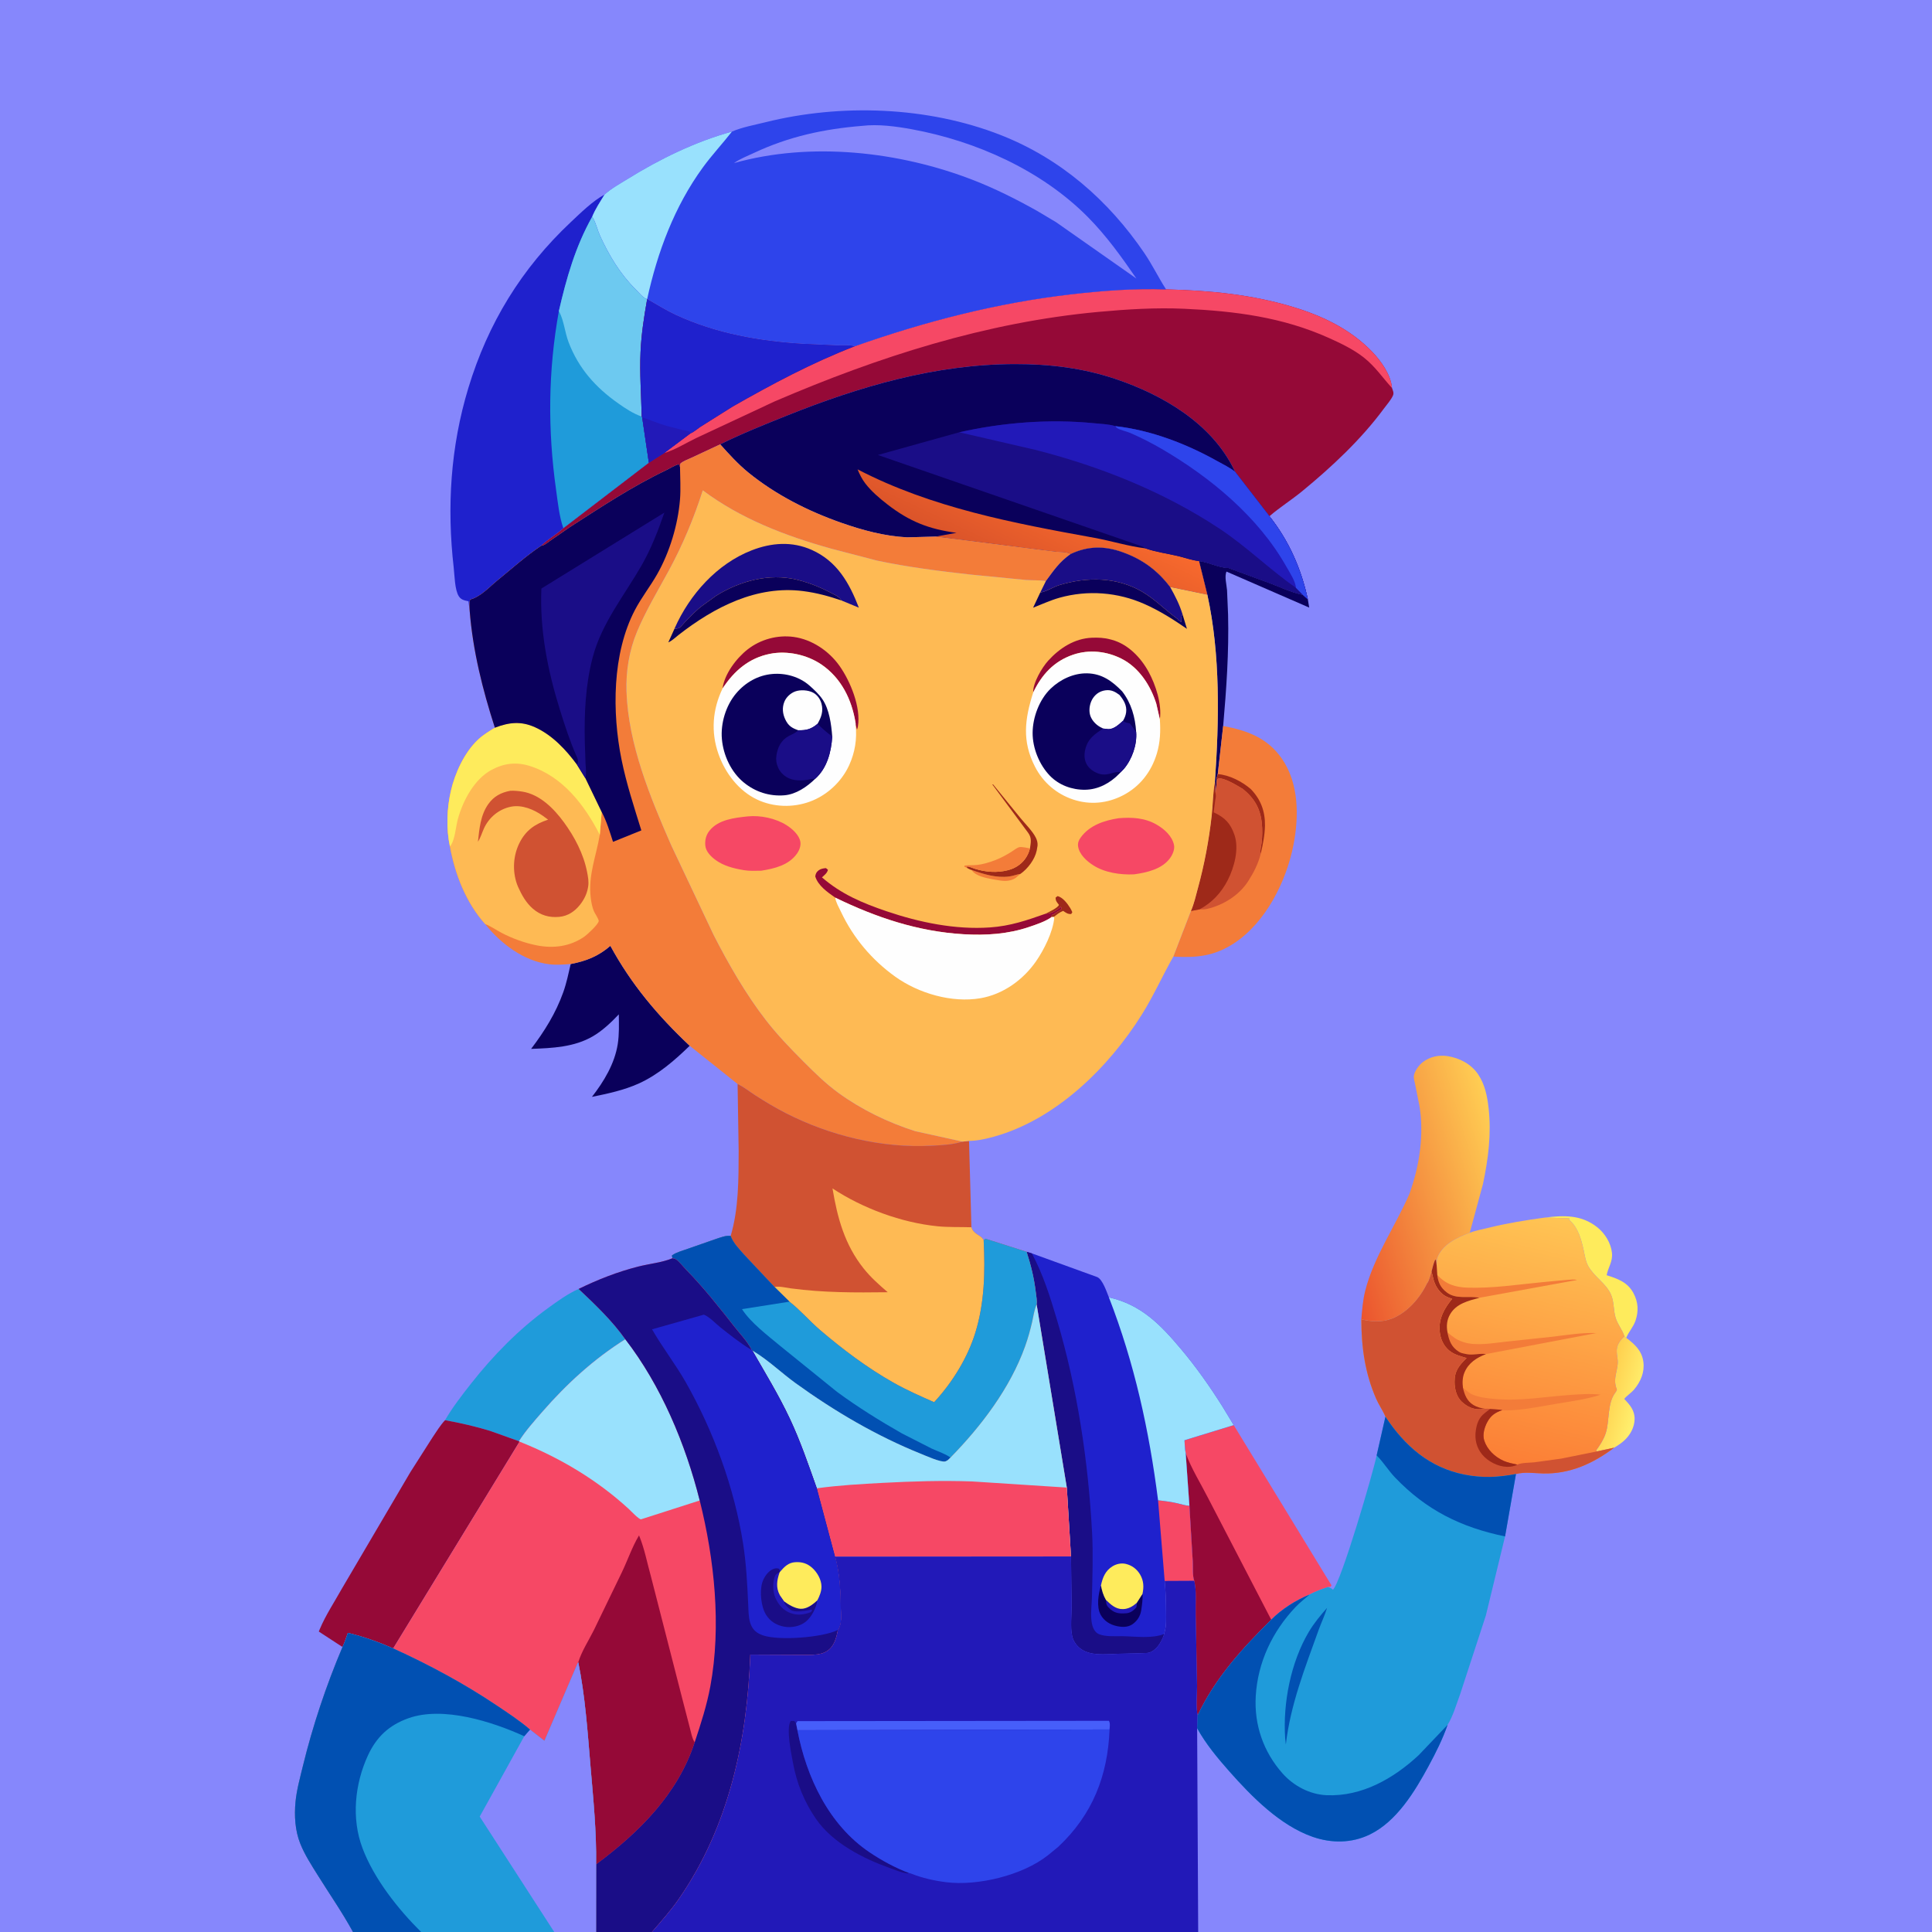 <svg version="1.1" xmlns="http://www.w3.org/2000/svg" style="display: block;" viewBox="0 0 2048 2048" width="1024" height="1024">
<rect x="0" y="0" width="2048" height="2048" fill="#333333" stroke="none"/>
<defs>
	<linearGradient id="Gradient1" gradientUnits="userSpaceOnUse" x1="1702.4" y1="1475.8" x2="1736.6" y2="1485.33">
		<stop class="stop0" offset="0" stop-opacity="1" stop-color="rgb(255,208,79)"/>
		<stop class="stop1" offset="1" stop-opacity="1" stop-color="rgb(255,239,109)"/>
	</linearGradient>
	<linearGradient id="Gradient2" gradientUnits="userSpaceOnUse" x1="1409.85" y1="1284.23" x2="1595.8" y2="1229.58">
		<stop class="stop0" offset="0" stop-opacity="1" stop-color="rgb(235,84,46)"/>
		<stop class="stop1" offset="1" stop-opacity="1" stop-color="rgb(255,206,83)"/>
	</linearGradient>
	<linearGradient id="Gradient3" gradientUnits="userSpaceOnUse" x1="1584.72" y1="1545" x2="1644.55" y2="1286.73">
		<stop class="stop0" offset="0" stop-opacity="1" stop-color="rgb(252,127,54)"/>
		<stop class="stop1" offset="1" stop-opacity="1" stop-color="rgb(255,197,84)"/>
	</linearGradient>
	<linearGradient id="Gradient4" gradientUnits="userSpaceOnUse" x1="1077.8" y1="602.91" x2="1115.27" y2="523.704">
		<stop class="stop0" offset="0" stop-opacity="1" stop-color="rgb(219,84,42)"/>
		<stop class="stop1" offset="1" stop-opacity="1" stop-color="rgb(247,105,45)"/>
	</linearGradient>
</defs>
<path transform="translate(0,0)" fill="rgb(134,135,252)" d="M 374.186 2048 L -0 2048 L 0 -0 L 2048 0 L 2048 2048 L 1270.13 2048 L 691.025 2048 L 631.824 2048 L 587.523 2048 L 446.403 2048 L 374.186 2048 z"/>
<path transform="translate(0,0)" fill="url(#Gradient1)" d="M 1722 1416.64 L 1723.87 1418.12 C 1733.03 1425.16 1740.58 1431.77 1742.07 1444 C 1743.39 1454.78 1739.13 1464.61 1732.34 1472.79 C 1729.17 1476.61 1724.78 1479.13 1721.76 1482.88 C 1727.75 1489.3 1732.88 1494.95 1732.74 1504.36 C 1732.61 1513.1 1728.03 1521.32 1721.65 1527.09 C 1718.37 1530.05 1714.88 1532.36 1711.08 1534.61 L 1692.88 1538.56 L 1692.05 1537.4 C 1696 1532.04 1699.9 1525.91 1702.03 1519.57 C 1706.48 1506.34 1703.45 1488.05 1712.19 1476.41 C 1713.15 1475.14 1713.53 1474.51 1713.99 1473 C 1708.62 1460.4 1716.52 1451.61 1714.57 1439.84 C 1714.09 1436.92 1713.7 1433.97 1713.83 1431 C 1714.08 1425.14 1717.74 1420.32 1722 1416.64 z"/>
<path transform="translate(0,0)" fill="rgb(254,235,92)" d="M 1637.81 1290.66 C 1658.05 1288.22 1676.48 1287.59 1693.32 1301.08 C 1701.36 1307.52 1707.63 1317.68 1708.74 1328 C 1709.77 1337.48 1704.66 1343.35 1703.11 1351.79 C 1714.78 1355.49 1725.31 1359.12 1731.5 1370.71 C 1736.58 1380.21 1737.17 1389.76 1733.7 1399.95 C 1731.36 1406.82 1726.45 1411.75 1723.87 1418.12 L 1722 1416.64 C 1719.9 1409.81 1714.87 1404.21 1712.65 1397 C 1710.1 1388.73 1711.17 1379.57 1707.51 1371.78 C 1702.04 1360.15 1690.24 1353.63 1683.81 1342.5 C 1680.76 1337.22 1680.05 1331.27 1678.77 1325.42 C 1676.38 1314.49 1673.01 1301.79 1664.45 1294.08 L 1663.31 1293.07 L 1663.51 1291.5 L 1637.81 1290.66 z"/>
<path transform="translate(0,0)" fill="rgb(10,0,91)" d="M 1271.01 594.703 C 1281.42 595.931 1291.84 601.914 1302.17 602.05 L 1347.25 618.615 C 1357.37 622.596 1367.78 627.332 1378.35 629.891 L 1380.03 630.31 L 1381.09 630.562 L 1386.35 635.302 L 1387.82 644.063 L 1300.15 605.901 C 1297.8 611.112 1300.26 619.702 1300.71 625.579 L 1301.81 651.469 C 1302.78 691.104 1300.07 730.146 1296.6 769.572 L 1290.88 820.591 C 1290.22 822.851 1289.48 824.819 1289.87 827.203 L 1288.59 841.055 C 1287.67 837.483 1288.25 832.279 1287.89 828.446 C 1292.33 763.662 1293.79 694.171 1279.84 630.436 L 1271.01 594.703 z"/>
<path transform="translate(0,0)" fill="rgb(10,0,91)" d="M 604.974 1021.9 C 621.422 1018.78 634.271 1013.69 647.026 1002.64 C 669.185 1043.47 697.396 1076.82 731.096 1108.56 C 715.14 1124.08 697.718 1139.22 677.265 1148.5 C 661.494 1155.65 644.356 1159.28 627.485 1162.73 C 640.171 1146.42 651.56 1127.56 654.827 1106.84 C 656.484 1096.33 656.084 1085.85 655.964 1075.25 C 648.007 1083.7 638.628 1092.57 628.592 1098.44 C 608.606 1110.12 585.474 1111.03 563.003 1111.86 C 577.256 1093.08 589.169 1074 597.131 1051.67 C 600.566 1042.03 602.629 1031.85 604.974 1021.9 z"/>
<path transform="translate(0,0)" fill="rgb(31,155,218)" d="M 471.756 1505.45 C 479.635 1491.89 489.531 1479.12 499.215 1466.81 C 523.053 1436.53 550.012 1409.02 581.279 1386.37 C 591.291 1379.11 602.037 1371.3 613.391 1366.31 C 630.642 1382.59 649.221 1400.26 662.858 1419.69 C 629.535 1440.61 600.646 1467.05 574.869 1496.66 C 566.277 1506.53 557.187 1516.69 550.16 1527.75 L 520.679 1517.2 C 504.747 1512.17 488.188 1508.43 471.756 1505.45 z"/>
<path transform="translate(0,0)" fill="rgb(243,124,57)" d="M 1296.6 769.572 C 1321.95 774.3 1343.62 782.154 1358.88 804.26 C 1376.99 830.486 1377.02 865.516 1371.12 895.679 C 1363.56 934.324 1341.85 977.661 1308.34 999.775 C 1287.37 1013.61 1268.44 1015.46 1243.78 1014.03 L 1262.41 965.716 C 1265.77 958.226 1267.68 949.404 1269.84 941.489 C 1276.72 916.343 1281.58 890.404 1284.46 864.5 C 1285.78 852.662 1285.71 840.071 1287.89 828.446 C 1288.25 832.279 1287.67 837.483 1288.59 841.055 L 1289.87 827.203 C 1289.48 824.819 1290.22 822.851 1290.88 820.591 L 1296.6 769.572 z"/>
<path transform="translate(0,0)" fill="rgb(158,41,25)" d="M 1290.88 820.591 C 1303.28 821.496 1316.74 828.511 1325.99 836.538 C 1336.6 847.599 1341.2 860.234 1340.92 875.405 C 1340.73 885.416 1338.7 895.286 1336.41 905 C 1335.42 901.22 1337 896.852 1337.42 893.004 C 1338.13 886.425 1338.25 879.364 1337.59 872.781 C 1336.01 857.062 1329.71 846.283 1317.55 836.387 C 1311.47 832.823 1298.16 824.342 1291.36 825.148 L 1289.87 827.203 C 1289.48 824.819 1290.22 822.851 1290.88 820.591 z"/>
<path transform="translate(0,0)" fill="rgb(208,82,50)" d="M 1289.87 827.203 L 1291.36 825.148 C 1298.16 824.342 1311.47 832.823 1317.55 836.387 C 1329.71 846.283 1336.01 857.062 1337.59 872.781 C 1338.25 879.364 1338.13 886.425 1337.42 893.004 C 1337 896.852 1335.42 901.22 1336.41 905 C 1333.81 915.58 1329.05 924.785 1323.24 933.914 C 1313.73 948.853 1297.01 959.382 1279.87 963.406 C 1277.09 964.059 1274.4 964.067 1271.55 963.967 L 1262.41 965.716 C 1265.77 958.226 1267.68 949.404 1269.84 941.489 C 1276.72 916.343 1281.58 890.404 1284.46 864.5 C 1285.78 852.662 1285.71 840.071 1287.89 828.446 C 1288.25 832.279 1287.67 837.483 1288.59 841.055 L 1289.87 827.203 z"/>
<path transform="translate(0,0)" fill="rgb(158,41,25)" d="M 1262.41 965.716 C 1265.77 958.226 1267.68 949.404 1269.84 941.489 C 1276.72 916.343 1281.58 890.404 1284.46 864.5 C 1285.78 852.662 1285.71 840.071 1287.89 828.446 C 1288.25 832.279 1287.67 837.483 1288.59 841.055 C 1289.12 843.958 1288.81 845.188 1288.24 848 L 1286.53 861.112 L 1287.81 861.717 C 1298.89 867.047 1304.57 873.32 1308.57 884.993 C 1313.68 899.848 1308.37 919.387 1301.5 932.891 C 1294.69 946.263 1284.85 956.883 1271.55 963.967 L 1262.41 965.716 z"/>
<path transform="translate(0,0)" fill="url(#Gradient2)" d="M 1494.04 1265.61 C 1499.65 1249.67 1503.46 1234.76 1505.41 1218 C 1507.13 1203.28 1507.21 1186.94 1504.68 1172.39 L 1500.01 1148.96 C 1499.61 1146.7 1498.49 1143.29 1498.66 1141.15 C 1499.08 1135.71 1504.23 1128.89 1508.46 1125.71 C 1515.83 1120.17 1525.29 1118.1 1534.36 1119.52 C 1547.28 1121.55 1559.54 1127.93 1566.94 1138.95 C 1574.13 1149.66 1576.59 1162.2 1577.98 1174.81 C 1581.01 1202.18 1577.66 1228.27 1572 1255.1 L 1558 1306.81 C 1544.88 1311.71 1529.36 1318.81 1523.75 1333.01 C 1522.81 1335.38 1523.04 1338.9 1522.94 1341.45 L 1522.15 1335.5 L 1521.26 1335.5 C 1519.54 1339.47 1518.61 1343.68 1517.52 1347.86 C 1516.53 1350.93 1514.93 1358.15 1512.76 1360.34 C 1505.32 1375.99 1491.51 1391.84 1475 1397.97 C 1464.57 1401.85 1453.71 1401.2 1443.06 1398.51 C 1443.88 1388.45 1444.67 1378.32 1447.13 1368.5 C 1456.13 1332.54 1479.3 1299.49 1494.04 1265.61 z"/>
<path transform="translate(0,0)" fill="rgb(149,9,55)" d="M 471.756 1505.45 C 488.188 1508.43 504.747 1512.17 520.679 1517.2 L 550.16 1527.75 L 550.73 1528.2 L 416.8 1747.39 C 401.084 1740.52 385.448 1734.96 368.761 1730.96 C 366.983 1735.95 365.411 1741.14 363.062 1745.89 L 337.926 1729.5 L 339.017 1726.89 C 345.103 1712.32 354.377 1698.39 362.084 1684.57 L 434.963 1560.62 L 458.306 1524 C 462.532 1517.73 466.609 1511 471.756 1505.45 z"/>
<path transform="translate(0,0)" fill="rgb(246,72,101)" d="M 1307.79 1510.68 L 1411.41 1680.5 L 1410.5 1681.95 L 1407.64 1682.32 C 1400.91 1684.58 1394.54 1686.93 1388.22 1690.18 L 1388.19 1690.32 C 1373.55 1696.36 1358.71 1705.66 1347.56 1716.96 C 1316.53 1747.79 1288.57 1778.3 1269.55 1818.34 C 1267.62 1809.01 1268.95 1796.94 1268.95 1787.3 L 1267.5 1710.71 C 1267.23 1699.81 1268.53 1686.21 1265.98 1675.81 C 1263.97 1671.12 1264.69 1660.77 1264.37 1655.43 L 1260.83 1596.21 L 1256.88 1540.39 C 1255.89 1536.06 1255.95 1531.15 1255.61 1526.71 L 1307.79 1510.68 z"/>
<path transform="translate(0,0)" fill="rgb(149,9,55)" d="M 1256.88 1540.39 C 1262.84 1556.75 1272.82 1572.59 1280.74 1588.18 L 1347.56 1716.96 C 1316.53 1747.79 1288.57 1778.3 1269.55 1818.34 C 1267.62 1809.01 1268.95 1796.94 1268.95 1787.3 L 1267.5 1710.71 C 1267.23 1699.81 1268.53 1686.21 1265.98 1675.81 C 1263.97 1671.12 1264.69 1660.77 1264.37 1655.43 L 1260.83 1596.21 L 1256.88 1540.39 z"/>
<path transform="translate(0,0)" fill="rgb(31,33,205)" d="M 1088.25 1326.95 L 1093.78 1328.62 L 1163.13 1353.76 C 1168.88 1356.3 1173.11 1369.5 1175.49 1375.25 C 1209.77 1383.02 1230.12 1404.13 1251.97 1430.13 C 1268.18 1449.43 1282.41 1469.64 1295.84 1490.96 L 1307.79 1510.68 L 1255.61 1526.71 C 1255.95 1531.15 1255.89 1536.06 1256.88 1540.39 L 1260.83 1596.21 L 1264.37 1655.43 C 1264.69 1660.77 1263.97 1671.12 1265.98 1675.81 L 1234.61 1675.96 C 1235.67 1686.7 1235.97 1697.34 1236.06 1708.13 C 1236.12 1715.8 1236.56 1723.16 1234.4 1730.57 L 1234.09 1732.02 C 1232.65 1736.68 1229.88 1742.3 1226.58 1745.94 C 1223.43 1749.41 1220.09 1751.95 1215.32 1752.24 L 1184.62 1753.1 C 1171.56 1753.35 1154.7 1755.82 1144.12 1746.57 C 1140.42 1743.33 1137.71 1739.19 1136.61 1734.37 C 1134.46 1724.92 1136.03 1712.07 1136.05 1702.16 L 1135.3 1649.93 L 1130.87 1576.9 L 1098.89 1382.78 C 1099.54 1379.27 1098.42 1373.5 1097.99 1369.86 C 1096.24 1355.09 1092.83 1341.09 1088.25 1326.95 z"/>
<path transform="translate(0,0)" fill="rgb(10,0,91)" d="M 1211.07 1689.62 C 1211.55 1694.9 1210.54 1701.19 1209.82 1706.45 C 1208.96 1712.76 1205.69 1718.21 1200.39 1721.82 C 1195.5 1725.15 1189.28 1724.93 1183.73 1723.7 C 1176.53 1722.1 1170.37 1718.28 1166.76 1711.73 C 1162.04 1703.17 1164.37 1689.58 1167.04 1680.66 C 1168.1 1686.16 1169.51 1691.12 1172.35 1696 C 1177.59 1701.01 1182.67 1705.94 1190.5 1705.73 C 1196.15 1705.57 1200.77 1702.84 1204.92 1699.25 L 1211.07 1689.62 z"/>
<path transform="translate(0,0)" fill="rgb(34,25,184)" d="M 1172.35 1696 C 1177.59 1701.01 1182.67 1705.94 1190.5 1705.73 C 1196.15 1705.57 1200.77 1702.84 1204.92 1699.25 C 1205.15 1701.09 1204.99 1702.25 1204.5 1704.04 C 1201.49 1707.26 1198.46 1709.76 1193.84 1710.12 C 1187.29 1710.63 1182.12 1710.33 1176.99 1705.79 C 1173.14 1702.38 1172.51 1700.87 1172.35 1696 z"/>
<path transform="translate(0,0)" fill="rgb(254,235,92)" d="M 1167.04 1680.66 C 1168.88 1672.24 1171.6 1665.11 1179.31 1660.34 C 1183.41 1657.8 1188.65 1656.68 1193.38 1657.79 C 1199.93 1659.34 1205.23 1663.32 1208.61 1669.16 C 1212.43 1675.79 1212.66 1682.31 1211.07 1689.62 L 1204.92 1699.25 C 1200.77 1702.84 1196.15 1705.57 1190.5 1705.73 C 1182.67 1705.94 1177.59 1701.01 1172.35 1696 C 1169.51 1691.12 1168.1 1686.16 1167.04 1680.66 z"/>
<path transform="translate(0,0)" fill="rgb(246,72,101)" d="M 1227.6 1590.39 C 1234.56 1591.11 1241.37 1592.08 1248.21 1593.59 C 1252.29 1594.5 1256.65 1596.04 1260.83 1596.21 L 1264.37 1655.43 C 1264.69 1660.77 1263.97 1671.12 1265.98 1675.81 L 1234.61 1675.96 L 1227.6 1590.39 z"/>
<path transform="translate(0,0)" fill="rgb(26,13,135)" d="M 1088.25 1326.95 L 1093.78 1328.62 C 1105.72 1350.78 1113.36 1375.2 1120.49 1399.24 C 1142.09 1472.13 1153.6 1548.88 1157.65 1624.72 C 1158.87 1647.61 1157.99 1671.03 1157.48 1693.95 C 1157.24 1704.62 1153.16 1727.91 1165.57 1732.53 C 1172.63 1735.16 1182.24 1734.31 1189.76 1734.43 C 1203.1 1734.65 1221.68 1737.27 1234.09 1732.02 C 1232.65 1736.68 1229.88 1742.3 1226.58 1745.94 C 1223.43 1749.41 1220.09 1751.95 1215.32 1752.24 L 1184.62 1753.1 C 1171.56 1753.35 1154.7 1755.82 1144.12 1746.57 C 1140.42 1743.33 1137.71 1739.19 1136.61 1734.37 C 1134.46 1724.92 1136.03 1712.07 1136.05 1702.16 L 1135.3 1649.93 L 1130.87 1576.9 L 1098.89 1382.78 C 1099.54 1379.27 1098.42 1373.5 1097.99 1369.86 C 1096.24 1355.09 1092.83 1341.09 1088.25 1326.95 z"/>
<path transform="translate(0,0)" fill="rgb(153,225,253)" d="M 1175.49 1375.25 C 1209.77 1383.02 1230.12 1404.13 1251.97 1430.13 C 1268.18 1449.43 1282.41 1469.64 1295.84 1490.96 L 1307.79 1510.68 L 1255.61 1526.71 C 1255.95 1531.15 1255.89 1536.06 1256.88 1540.39 L 1260.83 1596.21 C 1256.65 1596.04 1252.29 1594.5 1248.21 1593.59 C 1241.37 1592.08 1234.56 1591.11 1227.6 1590.39 C 1218.18 1516.42 1202.57 1444.91 1175.49 1375.25 z"/>
<path transform="translate(0,0)" fill="rgb(31,33,205)" d="M 497.859 647.289 L 496.602 637.367 C 492.435 636.494 488.789 635.907 486.332 632.029 C 482.035 625.251 481.906 610.082 480.971 601.892 C 473.598 537.347 477.56 473.684 496.466 411.307 C 517.293 342.592 552.847 284.544 605.144 235.387 C 615.449 225.7 628.426 212.922 640.858 206.259 C 636.299 213.755 631.063 221.586 627.757 229.724 L 628.696 231.292 C 631.978 236.958 633.314 243.841 636.05 249.82 C 645.672 270.85 657.5 290.55 674.022 306.901 C 676.811 309.662 681.528 315.521 685.165 316.808 L 686.036 316.993 C 682.781 335.605 679.846 354.085 679.021 373 C 678.017 396.002 679.727 418.644 680.254 441.561 L 680.738 442.299 L 687.845 490.577 L 597.182 559.976 C 589.751 566.668 580.777 571.468 573.598 578.588 C 557.498 589.453 542.354 602.956 527.299 615.278 C 518.364 622.591 509.834 632.375 498.5 635.531 C 497.081 638.959 497.765 643.618 497.859 647.289 z"/>
<path transform="translate(0,0)" fill="rgb(31,155,218)" d="M 592.431 329.753 C 600.476 294.746 610.016 261.251 627.757 229.724 L 628.696 231.292 C 631.978 236.958 633.314 243.841 636.05 249.82 C 645.672 270.85 657.5 290.55 674.022 306.901 C 676.811 309.662 681.528 315.521 685.165 316.808 L 686.036 316.993 C 682.781 335.605 679.846 354.085 679.021 373 C 678.017 396.002 679.727 418.644 680.254 441.561 L 680.738 442.299 L 687.845 490.577 L 597.182 559.976 C 592.763 547.314 591.349 532.638 589.483 519.361 C 580.512 455.552 580.996 393.197 592.431 329.753 z"/>
<path transform="translate(0,0)" fill="rgb(109,201,240)" d="M 592.431 329.753 C 600.476 294.746 610.016 261.251 627.757 229.724 L 628.696 231.292 C 631.978 236.958 633.314 243.841 636.05 249.82 C 645.672 270.85 657.5 290.55 674.022 306.901 C 676.811 309.662 681.528 315.521 685.165 316.808 L 686.036 316.993 C 682.781 335.605 679.846 354.085 679.021 373 C 678.017 396.002 679.727 418.644 680.254 441.561 C 671.233 438.499 663.127 433.053 655.378 427.607 C 631.328 410.709 613.327 390.51 602.748 362.805 C 598.829 352.543 597.851 340.214 592.895 330.619 L 592.431 329.753 z"/>
<path transform="translate(0,0)" fill="url(#Gradient3)" d="M 1637.81 1290.66 L 1663.51 1291.5 L 1663.31 1293.07 L 1664.45 1294.08 C 1673.01 1301.79 1676.38 1314.49 1678.77 1325.42 C 1680.05 1331.27 1680.76 1337.22 1683.81 1342.5 C 1690.24 1353.63 1702.04 1360.15 1707.51 1371.78 C 1711.17 1379.57 1710.1 1388.73 1712.65 1397 C 1714.87 1404.21 1719.9 1409.81 1722 1416.64 C 1717.74 1420.32 1714.08 1425.14 1713.83 1431 C 1713.7 1433.97 1714.09 1436.92 1714.57 1439.84 C 1716.52 1451.61 1708.62 1460.4 1713.99 1473 C 1713.53 1474.51 1713.15 1475.14 1712.19 1476.41 C 1703.45 1488.05 1706.48 1506.34 1702.03 1519.57 C 1699.9 1525.91 1696 1532.04 1692.05 1537.4 L 1692.88 1538.56 L 1711.08 1534.61 C 1688.73 1551.46 1664.3 1562.54 1635.88 1561.92 C 1625.95 1561.7 1616.77 1560.07 1607 1562.49 C 1588.16 1566.11 1571.2 1566.92 1552.31 1563.13 C 1515.15 1555.66 1489.14 1532.81 1468.62 1501.77 C 1465.97 1495.24 1461.65 1489.32 1458.81 1482.81 C 1446.9 1455.56 1443.09 1428.07 1443.06 1398.51 C 1453.71 1401.2 1464.57 1401.85 1475 1397.97 C 1491.51 1391.84 1505.32 1375.99 1512.76 1360.34 C 1514.93 1358.15 1516.53 1350.93 1517.52 1347.86 C 1518.61 1343.68 1519.54 1339.47 1521.26 1335.5 L 1522.15 1335.5 L 1522.94 1341.45 C 1523.04 1338.9 1522.81 1335.38 1523.75 1333.01 C 1529.36 1318.81 1544.88 1311.71 1558 1306.81 C 1564.29 1304.33 1571.8 1303.02 1578.41 1301.39 C 1598.01 1296.55 1617.81 1293.38 1637.81 1290.66 z"/>
<path transform="translate(0,0)" fill="rgb(243,124,57)" d="M 1523.59 1351.59 C 1532.99 1361.5 1542.52 1364.56 1556 1364.99 C 1582.02 1365.81 1608.89 1361.67 1634.81 1359.17 L 1661.93 1356.66 C 1664.83 1356.51 1668.94 1355.89 1671.66 1356.86 L 1568.22 1375.7 C 1556.61 1373.24 1543.95 1377.9 1533.61 1369.95 C 1527.1 1364.96 1524.61 1359.59 1523.59 1351.59 z"/>
<path transform="translate(0,0)" fill="rgb(243,124,57)" d="M 1534.4 1412.41 C 1539.61 1416.66 1543.5 1420.04 1550 1422.23 L 1551.41 1422.71 C 1565.06 1427.17 1582.9 1423.61 1596.92 1422.16 L 1646 1416.95 C 1660.99 1415.17 1677.01 1412.51 1692.11 1413.13 L 1575.23 1435.38 C 1568.24 1434.35 1561.64 1436.78 1554.84 1435.46 L 1553.5 1435.18 C 1550.92 1434.68 1548.7 1434.32 1546.45 1432.87 C 1538.41 1427.7 1536.24 1421.34 1534.4 1412.41 z"/>
<path transform="translate(0,0)" fill="rgb(243,124,57)" d="M 1550.79 1471.02 C 1553.72 1473.36 1557.05 1476.57 1560.5 1478.09 C 1567.76 1481.29 1576.89 1482.26 1584.74 1482.98 C 1611.48 1485.4 1638.37 1480.48 1665.05 1478.66 C 1675.36 1477.96 1686.52 1477.12 1696.79 1478.43 C 1681.81 1483.36 1665.65 1485.41 1650.15 1488.03 C 1631.23 1491.23 1612.41 1495.3 1593.12 1495.16 L 1592.59 1494.78 C 1588.31 1493.96 1583.76 1493.97 1579.4 1493.6 C 1577.51 1493.15 1576.04 1493.2 1574.11 1493.37 C 1569.83 1492.67 1565.67 1491.64 1561.93 1489.37 C 1555.05 1485.22 1552.49 1478.46 1550.79 1471.02 z"/>
<path transform="translate(0,0)" fill="rgb(158,41,25)" d="M 1517.52 1347.86 C 1518.61 1343.68 1519.54 1339.47 1521.26 1335.5 L 1522.15 1335.5 L 1522.94 1341.45 L 1523.59 1351.59 C 1524.61 1359.59 1527.1 1364.96 1533.61 1369.95 C 1543.95 1377.9 1556.61 1373.24 1568.22 1375.7 C 1556.52 1378.88 1543.73 1381.85 1537.18 1393.19 C 1533.68 1399.24 1533.1 1405.59 1534.4 1412.41 C 1536.24 1421.34 1538.41 1427.7 1546.45 1432.87 C 1548.7 1434.32 1550.92 1434.68 1553.5 1435.18 L 1554.84 1435.46 C 1561.64 1436.78 1568.24 1434.35 1575.23 1435.38 C 1565.26 1439.28 1556.71 1444.59 1552.38 1454.95 C 1550.25 1460.03 1550.1 1465.63 1550.79 1471.02 C 1552.49 1478.46 1555.05 1485.22 1561.93 1489.37 C 1565.67 1491.64 1569.83 1492.67 1574.11 1493.37 L 1569.38 1493.86 C 1561.49 1494.33 1554.95 1491.03 1549.31 1485.69 C 1543.84 1480.5 1541.92 1472.05 1541.9 1464.8 C 1541.87 1453.03 1546.7 1447.48 1554.67 1439.58 C 1548.25 1437.64 1541.48 1436.02 1536.21 1431.65 C 1529.85 1426.37 1526.68 1418.63 1526.06 1410.5 C 1525.08 1397.42 1531.27 1386.52 1539.32 1376.88 C 1536.56 1375.88 1533.71 1374.89 1531.22 1373.31 C 1524.94 1369.33 1520.61 1361.7 1519.13 1354.48 L 1517.52 1347.86 z"/>
<path transform="translate(0,0)" fill="rgb(208,82,50)" d="M 1517.52 1347.86 L 1519.13 1354.48 C 1520.61 1361.7 1524.94 1369.33 1531.22 1373.31 C 1533.71 1374.89 1536.56 1375.88 1539.32 1376.88 C 1531.27 1386.52 1525.08 1397.42 1526.06 1410.5 C 1526.68 1418.63 1529.85 1426.37 1536.21 1431.65 C 1541.48 1436.02 1548.25 1437.64 1554.67 1439.58 C 1546.7 1447.48 1541.87 1453.03 1541.9 1464.8 C 1541.92 1472.05 1543.84 1480.5 1549.31 1485.69 C 1554.95 1491.03 1561.49 1494.33 1569.38 1493.86 L 1574.11 1493.37 C 1576.04 1493.2 1577.51 1493.15 1579.4 1493.6 C 1583.76 1493.97 1588.31 1493.96 1592.59 1494.78 C 1584.91 1497.29 1580.17 1500.56 1576.35 1507.9 C 1573.51 1513.34 1571.38 1520.94 1573.35 1527.01 C 1576.51 1536.74 1584.67 1544.45 1593.88 1548.55 C 1598.43 1550.57 1603.52 1551.48 1608.36 1552.56 C 1613.01 1550.4 1621.21 1550.66 1626.39 1550.12 L 1654.96 1546.2 L 1692.88 1538.56 L 1711.08 1534.61 C 1688.73 1551.46 1664.3 1562.54 1635.88 1561.92 C 1625.95 1561.7 1616.77 1560.07 1607 1562.49 C 1588.16 1566.11 1571.2 1566.92 1552.31 1563.13 C 1515.15 1555.66 1489.14 1532.81 1468.62 1501.77 C 1465.97 1495.24 1461.65 1489.32 1458.81 1482.81 C 1446.9 1455.56 1443.09 1428.07 1443.06 1398.51 C 1453.71 1401.2 1464.57 1401.85 1475 1397.97 C 1491.51 1391.84 1505.32 1375.99 1512.76 1360.34 C 1514.93 1358.15 1516.53 1350.93 1517.52 1347.86 z"/>
<path transform="translate(0,0)" fill="rgb(158,41,25)" d="M 1579.4 1493.6 C 1583.76 1493.97 1588.31 1493.96 1592.59 1494.78 C 1584.91 1497.29 1580.17 1500.56 1576.35 1507.9 C 1573.51 1513.34 1571.38 1520.94 1573.35 1527.01 C 1576.51 1536.74 1584.67 1544.45 1593.88 1548.55 C 1598.43 1550.57 1603.52 1551.48 1608.36 1552.56 C 1605.79 1554.38 1600.67 1554.96 1597.5 1554.9 C 1587.96 1554.71 1577.4 1549.28 1571.31 1542.03 C 1565.25 1534.81 1563.03 1525.75 1564.4 1516.5 C 1565.51 1508.98 1567.7 1502.73 1573.79 1498.01 L 1579.4 1493.6 z"/>
<path transform="translate(0,0)" fill="rgb(31,155,218)" d="M 1468.62 1501.77 C 1489.14 1532.81 1515.15 1555.66 1552.31 1563.13 C 1571.2 1566.92 1588.16 1566.11 1607 1562.49 L 1595.42 1628.67 L 1575.05 1712.56 L 1547.87 1795.72 C 1544 1806.1 1540.33 1819.07 1534.53 1828.38 C 1529.26 1843.56 1521.93 1858.1 1514.3 1872.2 C 1499.73 1899.12 1480.5 1930.86 1451.98 1944.68 C 1432.84 1953.96 1411.51 1954.06 1391.61 1947.16 C 1357 1935.17 1326.96 1904.62 1303.18 1877.76 C 1290.7 1863.67 1278.09 1848.5 1269.02 1831.98 L 1269.55 1818.34 C 1288.57 1778.3 1316.53 1747.79 1347.56 1716.96 C 1358.71 1705.66 1373.55 1696.36 1388.19 1690.32 L 1388.22 1690.18 C 1394.54 1686.93 1400.91 1684.58 1407.64 1682.32 C 1409.34 1682.82 1410.46 1683.21 1411.92 1684.28 L 1413 1685.14 C 1421.54 1677.46 1455.81 1560.37 1459.31 1542.79 L 1468.62 1501.77 z"/>
<path transform="translate(0,0)" fill="rgb(1,80,178)" d="M 1406.75 1704.4 C 1404.28 1712.48 1400.54 1720.21 1397.68 1728.16 C 1383.48 1767.68 1367.87 1807.21 1363.05 1849.26 L 1362.32 1842.59 C 1359.81 1805.36 1368.3 1761.9 1387.44 1729.77 C 1392.94 1720.53 1399.68 1712.45 1406.75 1704.4 z"/>
<path transform="translate(0,0)" fill="rgb(1,80,178)" d="M 1468.62 1501.77 C 1489.14 1532.81 1515.15 1555.66 1552.31 1563.13 C 1571.2 1566.92 1588.16 1566.11 1607 1562.49 L 1595.42 1628.67 C 1548.87 1619.06 1511.99 1600.93 1478.78 1566.17 C 1471.98 1559.06 1466.87 1550.6 1460.05 1543.55 L 1459.31 1542.79 L 1468.62 1501.77 z"/>
<path transform="translate(0,0)" fill="rgb(1,80,178)" d="M 1347.56 1716.96 C 1358.71 1705.66 1373.55 1696.36 1388.19 1690.32 C 1383.25 1694.7 1377.97 1698.65 1373.41 1703.45 C 1348.79 1729.36 1333.25 1762.11 1331.15 1797.93 C 1329.36 1828.45 1339.28 1857.13 1359.65 1880.02 C 1371.32 1893.12 1388.42 1902.18 1406.09 1902.98 C 1443.46 1904.65 1477.21 1885.35 1503.83 1860.59 L 1534.53 1828.38 C 1529.26 1843.56 1521.93 1858.1 1514.3 1872.2 C 1499.73 1899.12 1480.5 1930.86 1451.98 1944.68 C 1432.84 1953.96 1411.51 1954.06 1391.61 1947.16 C 1357 1935.17 1326.96 1904.62 1303.18 1877.76 C 1290.7 1863.67 1278.09 1848.5 1269.02 1831.98 L 1269.55 1818.34 C 1288.57 1778.3 1316.53 1747.79 1347.56 1716.96 z"/>
<path transform="translate(0,0)" fill="rgb(149,9,55)" d="M 906.095 367.037 C 981.087 340.619 1056.94 321.024 1136.08 311.917 C 1169.4 308.082 1202.52 305.623 1236.09 306.775 C 1282.23 307.838 1326.94 312.134 1371.29 325.608 C 1402.23 335.008 1431.63 349.133 1454.36 372.697 C 1463.93 382.619 1474.37 397.199 1475.56 411.278 C 1476.56 414.165 1477.9 416.488 1476.5 419.513 C 1474.32 424.215 1469.96 429.079 1466.85 433.296 C 1442.85 465.84 1411.64 495.01 1380.5 520.584 C 1369.22 529.852 1356.69 537.724 1345.65 547.226 L 1309.24 500.143 L 1307.99 497.454 C 1283.93 448.579 1232.67 418.703 1182.92 401.87 C 1148.06 390.073 1112.37 385.85 1075.71 385.928 C 991.43 386.109 911.476 409.572 833.889 440.656 C 810.28 450.114 786.245 459.722 763.45 471.019 L 733.558 484.995 C 729.632 486.876 724.294 488.606 721.117 491.525 L 720.834 494.93 L 719.5 492.175 C 714.949 493.397 710.064 496.6 705.738 498.665 C 670.242 515.607 637.008 537.617 604 558.855 L 582.757 573.578 C 579.987 575.506 576.994 578.299 573.598 578.588 C 580.777 571.468 589.751 566.668 597.182 559.976 L 687.845 490.577 L 680.738 442.299 L 680.254 441.561 C 679.727 418.644 678.017 396.002 679.021 373 C 679.846 354.085 682.781 335.605 686.036 316.993 L 687.345 317.73 C 697.08 323.268 706.069 328.986 716.313 333.741 C 759.176 353.638 805.637 361.704 852.511 364.459 L 886 365.95 C 892.633 366.098 899.676 365.279 906.095 367.037 z"/>
<path transform="translate(0,0)" fill="rgb(246,72,101)" d="M 906.095 367.037 C 981.087 340.619 1056.94 321.024 1136.08 311.917 C 1169.4 308.082 1202.52 305.623 1236.09 306.775 C 1282.23 307.838 1326.94 312.134 1371.29 325.608 C 1402.23 335.008 1431.63 349.133 1454.36 372.697 C 1463.93 382.619 1474.37 397.199 1475.56 411.278 C 1465.42 400.183 1457.89 388.654 1445.79 379.058 C 1434.95 370.46 1421.36 363.95 1408.78 358.293 C 1359.48 336.125 1308.99 329.753 1255.53 327.315 C 1225.24 325.934 1194.84 327.826 1164.68 330.596 C 1044.94 341.594 931.165 378.251 821.158 425.5 L 737.875 464.42 C 727.056 469.576 715.471 477.021 704.062 480.237 L 731.994 459.317 C 734.057 459.024 740.051 454.07 742.044 452.756 L 776.783 430.902 C 819.035 406.862 860.687 384.611 906.095 367.037 z"/>
<path transform="translate(0,0)" fill="rgb(31,33,205)" d="M 686.036 316.993 L 687.345 317.73 C 697.08 323.268 706.069 328.986 716.313 333.741 C 759.176 353.638 805.637 361.704 852.511 364.459 L 886 365.95 C 892.633 366.098 899.676 365.279 906.095 367.037 C 860.687 384.611 819.035 406.862 776.783 430.902 L 742.044 452.756 C 740.051 454.07 734.057 459.024 731.994 459.317 L 704.062 480.237 L 687.845 490.577 L 680.738 442.299 L 680.254 441.561 C 679.727 418.644 678.017 396.002 679.021 373 C 679.846 354.085 682.781 335.605 686.036 316.993 z"/>
<path transform="translate(0,0)" fill="rgb(34,25,184)" d="M 680.738 442.299 C 689.329 445.349 697.764 448.829 706.512 451.417 L 723.062 455.713 C 725.075 456.191 728.922 456.578 730.649 457.48 C 731.322 457.831 731.545 458.705 731.994 459.317 L 704.062 480.237 L 687.845 490.577 L 680.738 442.299 z"/>
<path transform="translate(0,0)" fill="rgb(10,0,91)" d="M 763.45 471.019 C 786.245 459.722 810.28 450.114 833.889 440.656 C 911.476 409.572 991.43 386.109 1075.71 385.928 C 1112.37 385.85 1148.06 390.073 1182.92 401.87 C 1232.67 418.703 1283.93 448.579 1307.99 497.454 L 1309.24 500.143 L 1345.65 547.226 C 1366.38 573.418 1379.28 602.825 1386.35 635.302 L 1381.09 630.562 L 1380.03 630.31 L 1378.35 629.891 C 1367.78 627.332 1357.37 622.596 1347.25 618.615 L 1302.17 602.05 C 1291.84 601.914 1281.42 595.931 1271.01 594.703 L 1279.84 630.436 L 1240.39 622.289 C 1226.96 604.586 1210.97 592.874 1190.01 585.365 C 1170.77 578.469 1153.26 578.645 1134.81 587.325 C 1131.05 585.001 1124.11 585.31 1119.71 584.867 L 1097.57 582.128 L 1037.5 574.473 L 991.938 568.787 L 961.612 569.602 C 937.652 568.367 914.516 562.133 891.946 554.227 C 856.703 541.88 822.252 524.509 793.206 500.845 C 782.333 491.988 772.796 481.437 763.45 471.019 z"/>
<path transform="translate(0,0)" fill="url(#Gradient4)" d="M 991.938 568.787 L 1013.95 564.819 C 984.675 560.913 964.347 552.969 940.815 534.794 C 932.487 528.361 923.671 520.839 917.241 512.462 C 913.676 507.816 911.278 502.903 909.055 497.54 C 987.546 538.348 1074.23 554.516 1160.4 570.181 C 1178.29 573.433 1196.26 579.13 1214.25 581.291 C 1225.18 585.153 1237.58 586.768 1248.94 589.454 C 1255.88 591.092 1264.02 594.104 1271.01 594.703 L 1279.84 630.436 L 1240.39 622.289 C 1226.96 604.586 1210.97 592.874 1190.01 585.365 C 1170.77 578.469 1153.26 578.645 1134.81 587.325 C 1131.05 585.001 1124.11 585.31 1119.71 584.867 L 1097.57 582.128 L 1037.5 574.473 L 991.938 568.787 z"/>
<path transform="translate(0,0)" fill="rgb(26,13,135)" d="M 1016.91 458.227 C 1063.11 447.823 1112.42 443.968 1159.61 448.633 C 1167.06 449.371 1175.16 449.582 1182.35 451.737 C 1219.93 455.967 1257.36 470.34 1290.19 488.703 C 1296.33 492.14 1303.83 495.681 1309.24 500.143 L 1345.65 547.226 C 1366.38 573.418 1379.28 602.825 1386.35 635.302 L 1381.09 630.562 L 1380.03 630.31 L 1378.35 629.891 C 1367.78 627.332 1357.37 622.596 1347.25 618.615 L 1302.17 602.05 C 1291.84 601.914 1281.42 595.931 1271.01 594.703 C 1264.02 594.104 1255.88 591.092 1248.94 589.454 C 1237.58 586.768 1225.18 585.153 1214.25 581.291 C 1211.75 579.444 1209.39 578.762 1206.5 577.795 L 930.605 482.297 L 1016.91 458.227 z"/>
<path transform="translate(0,0)" fill="rgb(34,25,184)" d="M 1016.91 458.227 C 1063.11 447.823 1112.42 443.968 1159.61 448.633 C 1167.06 449.371 1175.16 449.582 1182.35 451.737 C 1219.93 455.967 1257.36 470.34 1290.19 488.703 C 1296.33 492.14 1303.83 495.681 1309.24 500.143 L 1345.65 547.226 C 1366.38 573.418 1379.28 602.825 1386.35 635.302 L 1381.09 630.562 L 1373.69 623.046 C 1345.76 603.618 1321.43 579.389 1292.88 560.5 C 1233.7 521.354 1166.93 494.695 1098.38 477.074 L 1016.91 458.227 z"/>
<path transform="translate(0,0)" fill="rgb(46,68,235)" d="M 1182.35 451.737 C 1219.93 455.967 1257.36 470.34 1290.19 488.703 C 1296.33 492.14 1303.83 495.681 1309.24 500.143 L 1345.65 547.226 C 1366.38 573.418 1379.28 602.825 1386.35 635.302 L 1381.09 630.562 L 1373.69 623.046 C 1373.36 616.072 1367 606.722 1363.49 600.5 C 1333.82 547.879 1283.16 506.037 1231.62 475.951 C 1220.89 469.692 1209.72 464.019 1198.35 459.041 C 1194.47 457.345 1187.16 455.835 1184.03 453.72 C 1183.31 453.234 1182.91 452.398 1182.35 451.737 z"/>
<path transform="translate(0,0)" fill="rgb(46,68,235)" d="M 775.919 139.486 C 786.716 134.796 799.851 132.472 811.313 129.608 C 891.451 109.584 983.613 112.862 1060.82 143.169 C 1124.26 168.067 1175.09 212.386 1213.15 268.414 C 1221.61 280.88 1228.01 294.248 1236.09 306.775 C 1202.52 305.623 1169.4 308.082 1136.08 311.917 C 1056.94 321.024 981.087 340.619 906.095 367.037 C 899.676 365.279 892.633 366.098 886 365.95 L 852.511 364.459 C 805.637 361.704 759.176 353.638 716.313 333.741 C 706.069 328.986 697.08 323.268 687.345 317.73 L 686.036 316.993 L 685.165 316.808 C 681.528 315.521 676.811 309.662 674.022 306.901 C 657.5 290.55 645.672 270.85 636.05 249.82 C 633.314 243.841 631.978 236.958 628.696 231.292 L 627.757 229.724 C 631.063 221.586 636.299 213.755 640.858 206.259 C 648.158 199.673 657.171 194.767 665.512 189.6 C 699.649 168.453 737.063 150.198 775.919 139.486 z"/>
<path transform="translate(0,0)" fill="rgb(153,225,253)" d="M 640.858 206.259 C 648.158 199.673 657.171 194.767 665.512 189.6 C 699.649 168.453 737.063 150.198 775.919 139.486 C 765.878 152.31 754.637 164.346 745.056 177.5 C 714.934 218.856 696.879 267.312 686.036 316.993 L 685.165 316.808 C 681.528 315.521 676.811 309.662 674.022 306.901 C 657.5 290.55 645.672 270.85 636.05 249.82 C 633.314 243.841 631.978 236.958 628.696 231.292 L 627.757 229.724 C 631.063 221.586 636.299 213.755 640.858 206.259 z"/>
<path transform="translate(0,0)" fill="rgb(134,135,252)" d="M 913.814 133.424 C 930.991 131.394 949.912 133.965 966.781 137.061 C 1034.53 149.496 1103.78 180.405 1152.82 229.731 C 1172.57 249.594 1188.82 272.219 1204.62 295.253 L 1119.57 235.588 L 1099.3 223.5 C 1077.52 211.312 1054.81 199.869 1031.54 190.844 C 953.301 160.5 859.516 149.978 778.051 172.889 C 784.178 168.47 792.468 165.278 799.334 162.053 C 836.274 144.704 873.293 136.74 913.814 133.424 z"/>
<path transform="translate(0,0)" fill="rgb(243,124,57)" d="M 720.834 494.93 L 721.117 491.525 C 724.294 488.606 729.632 486.876 733.558 484.995 L 763.45 471.019 C 772.796 481.437 782.333 491.988 793.206 500.845 C 822.252 524.509 856.703 541.88 891.946 554.227 C 914.516 562.133 937.652 568.367 961.612 569.602 L 991.938 568.787 L 1037.5 574.473 L 1097.57 582.128 L 1119.71 584.867 C 1124.11 585.31 1131.05 585.001 1134.81 587.325 C 1122.68 596.031 1117.32 604.284 1108.67 615.991 C 1101.65 614.814 1094.57 615.328 1087.5 614.778 L 1029.38 609.112 C 996.245 605.47 962.476 601.179 929.839 594.296 L 880.535 581.429 C 832.456 567.994 785.225 549.905 744.983 519.779 C 735.551 549.27 723.662 577.773 708.87 605 C 697.388 626.137 684.593 647.308 675.325 669.5 C 667.036 689.348 663.395 711.433 664.103 732.899 C 665.952 788.909 689.295 845.311 711.5 895.99 L 756.5 991.179 C 772.251 1021.96 790.584 1053.89 811.786 1081.28 C 823.79 1096.78 837.397 1110.95 851.225 1124.82 C 863.218 1136.84 875.183 1148.67 888.977 1158.67 C 913.546 1176.48 941.269 1189.83 970.109 1199.09 L 1020.35 1210.17 L 1018.68 1210.67 C 1008.74 1213.48 997.615 1213.97 987.36 1214.51 C 934.596 1217.28 880.096 1204.02 833.188 1180.1 C 821.855 1174.32 810.948 1167.75 800.264 1160.86 C 794.706 1157.28 789.301 1152.94 783.474 1149.88 L 781.876 1149.07 L 731.096 1108.56 C 697.396 1076.82 669.185 1043.47 647.026 1002.64 C 634.271 1013.69 621.422 1018.78 604.974 1021.9 C 597.377 1022.48 589.82 1023.08 582.226 1022.15 C 555.166 1018.82 530.704 1000.24 514.182 979.463 C 493.919 956.744 482.288 926.895 476.931 897.229 C 472.922 878.689 473.665 857.131 477.903 838.625 C 482.288 819.478 492.285 797.632 506.772 784.018 C 512.073 779.036 518.439 775.233 524.586 771.402 C 511.494 730.796 501.244 689.938 497.859 647.289 C 497.765 643.618 497.081 638.959 498.5 635.531 C 509.834 632.375 518.364 622.591 527.299 615.278 C 542.354 602.956 557.498 589.453 573.598 578.588 C 576.994 578.299 579.987 575.506 582.757 573.578 L 604 558.855 C 637.008 537.617 670.242 515.607 705.738 498.665 C 710.064 496.6 714.949 493.397 719.5 492.175 L 720.834 494.93 z"/>
<path transform="translate(0,0)" fill="rgb(254,186,84)" d="M 524.586 771.402 C 539.603 765.659 552.242 764.164 567.232 770.954 C 585.522 779.239 600.082 794.866 611.768 810.801 L 620.571 824.976 L 637.811 860.745 L 635.807 884.946 C 631.91 908.017 623.237 927.948 626.248 952.09 C 626.817 956.652 627.738 961.512 629.5 965.78 C 630.418 968.005 634.6 974.133 634.677 976.151 C 634.802 979.39 622.507 990.751 619.609 992.767 C 604.288 1003.43 586.58 1005.65 568.645 1002.06 C 556.109 999.548 543.031 994.792 531.724 988.885 C 525.826 985.803 520.434 981.847 514.182 979.463 C 493.919 956.744 482.288 926.895 476.931 897.229 C 472.922 878.689 473.665 857.131 477.903 838.625 C 482.288 819.478 492.285 797.632 506.772 784.018 C 512.073 779.036 518.439 775.233 524.586 771.402 z"/>
<path transform="translate(0,0)" fill="rgb(254,235,92)" d="M 524.586 771.402 C 539.603 765.659 552.242 764.164 567.232 770.954 C 585.522 779.239 600.082 794.866 611.768 810.801 L 620.571 824.976 L 637.811 860.745 L 635.807 884.946 C 619.913 853.676 596.327 822.765 561.345 811.896 C 547.075 807.462 534.049 809.087 520.908 816.182 C 502.687 826.02 490.793 848.73 485.397 868.041 C 483.167 876.018 482.223 891.677 476.931 897.229 C 472.922 878.689 473.665 857.131 477.903 838.625 C 482.288 819.478 492.285 797.632 506.772 784.018 C 512.073 779.036 518.439 775.233 524.586 771.402 z"/>
<path transform="translate(0,0)" fill="rgb(208,82,50)" d="M 540.921 838.264 C 544.981 838.017 549.534 838.503 553.568 839.127 C 572.184 842.004 587.093 857.065 597.769 871.654 C 609.152 887.209 618.513 905.045 622.285 924.086 C 623.337 929.399 624.359 934.71 623.435 940.118 L 623.17 941.5 C 621.952 948.045 618.898 953.932 614.787 959.139 C 609.276 966.12 601.914 971.061 592.899 971.905 C 582.188 972.907 572.778 970.222 564.635 963.057 C 557.551 956.824 553.075 948.766 549.241 940.292 L 547.981 937.127 C 543.102 923.202 543.959 907.231 550.461 893.969 C 557.189 880.246 566.945 873.533 581.005 868.865 L 575.299 864.684 C 565.939 858.124 553.468 852.831 541.812 855.105 C 529.033 857.599 518.439 866.335 513.023 878.123 C 510.918 882.704 509.468 888.081 506.627 892.228 C 508.141 878.432 509.338 864.066 517.637 852.345 C 523.464 844.117 531.173 840.093 540.921 838.264 z"/>
<path transform="translate(0,0)" fill="rgb(10,0,91)" d="M 573.598 578.588 C 576.994 578.299 579.987 575.506 582.757 573.578 L 604 558.855 C 637.008 537.617 670.242 515.607 705.738 498.665 C 710.064 496.6 714.949 493.397 719.5 492.175 L 720.834 494.93 C 720.96 506.295 721.728 518.262 720.819 529.565 C 718.673 556.252 709.818 585.588 696.546 608.84 C 689.15 621.799 679.895 633.487 672.958 646.776 C 648.892 692.877 648.741 755.165 658.839 805.146 C 664.02 830.785 672.128 855.324 679.84 880.258 L 649.816 892.385 C 646.455 881.951 643.032 870.382 637.811 860.745 L 620.571 824.976 L 611.768 810.801 C 600.082 794.866 585.522 779.239 567.232 770.954 C 552.242 764.164 539.603 765.659 524.586 771.402 C 511.494 730.796 501.244 689.938 497.859 647.289 C 497.765 643.618 497.081 638.959 498.5 635.531 C 509.834 632.375 518.364 622.591 527.299 615.278 C 542.354 602.956 557.498 589.453 573.598 578.588 z"/>
<path transform="translate(0,0)" fill="rgb(26,13,135)" d="M 611.768 810.801 C 613.186 807.012 612.938 805.66 611.321 801.998 C 604.119 785.687 598.586 768.633 593.297 751.613 C 580.375 710.024 572.049 667.615 573.892 623.884 L 704.271 543.367 C 697.58 562.629 690.209 581.772 680.021 599.5 C 661.683 631.409 637.747 660.688 628.272 696.852 C 620.509 726.477 619.26 756.535 619.923 786.985 L 620.68 809.133 C 620.983 814.331 621.736 819.846 620.571 824.976 L 611.768 810.801 z"/>
<path transform="translate(0,0)" fill="rgb(208,82,50)" d="M 781.876 1149.07 L 783.474 1149.88 C 789.301 1152.94 794.706 1157.28 800.264 1160.86 C 810.948 1167.75 821.855 1174.32 833.188 1180.1 C 880.096 1204.02 934.596 1217.28 987.36 1214.51 C 997.615 1213.97 1008.74 1213.48 1018.68 1210.67 L 1020.35 1210.17 L 1027.21 1209.41 L 1029.76 1300.96 C 1032.21 1309.11 1039.89 1308.59 1042.73 1314.93 L 1044.53 1313.06 L 1088.25 1326.95 C 1092.83 1341.09 1096.24 1355.09 1097.99 1369.86 C 1098.42 1373.5 1099.54 1379.27 1098.89 1382.78 L 1130.87 1576.9 L 1135.3 1649.93 L 885.136 1650.11 L 865.813 1577.67 C 856.919 1552.63 848.537 1527.95 837.195 1503.81 C 825.502 1478.93 811.153 1455.46 797.497 1431.65 L 796.798 1431.08 L 796.356 1430.11 C 792.152 1421.93 784.598 1414.09 778.92 1406.88 C 762.339 1385.81 745.653 1364.62 726.865 1345.45 C 723.966 1342.49 719.659 1336.8 716.236 1334.75 C 715.242 1334.15 714.013 1334.09 712.902 1333.77 L 712.223 1331 L 712.83 1330.47 C 716.849 1327.49 724.085 1325.62 728.826 1323.85 L 759.4 1313.2 C 764.402 1311.61 769.22 1309.53 774.534 1310.14 C 783.091 1281.36 782.926 1249.81 783.007 1219.97 L 781.876 1149.07 z"/>
<path transform="translate(0,0)" fill="rgb(254,186,84)" d="M 820.97 1364.24 C 826.495 1363.25 832.918 1365 838.449 1365.74 C 873.014 1370.36 906.271 1370.25 941.05 1369.82 C 931.863 1361.93 923.082 1354.16 915.5 1344.65 C 895.4 1319.45 887.665 1290.99 882.485 1259.78 C 914.408 1280.86 955.569 1296.06 993.747 1299.88 C 1005.84 1301.09 1017.66 1300.54 1029.76 1300.96 C 1032.21 1309.11 1039.89 1308.59 1042.73 1314.93 C 1044.42 1347.82 1043.69 1381.3 1033.81 1413.02 C 1025.67 1439.15 1010.17 1464.34 991.899 1484.57 L 990.203 1486.37 C 975.682 1480.01 961.097 1473.56 947.276 1465.77 C 919.481 1450.11 893.396 1430.48 869.19 1409.78 C 858.136 1400.33 848.264 1388.64 836.855 1379.82 L 820.97 1364.24 z"/>
<path transform="translate(0,0)" fill="rgb(31,155,218)" d="M 712.902 1333.77 L 712.223 1331 L 712.83 1330.47 C 716.849 1327.49 724.085 1325.62 728.826 1323.85 L 759.4 1313.2 C 764.402 1311.61 769.22 1309.53 774.534 1310.14 C 777.156 1317.58 783.554 1323.95 788.671 1329.84 L 820.97 1364.24 L 836.855 1379.82 C 848.264 1388.64 858.136 1400.33 869.19 1409.78 C 893.396 1430.48 919.481 1450.11 947.276 1465.77 C 961.097 1473.56 975.682 1480.01 990.203 1486.37 L 991.899 1484.57 C 1010.17 1464.34 1025.67 1439.15 1033.81 1413.02 C 1043.69 1381.3 1044.42 1347.82 1042.73 1314.93 L 1044.53 1313.06 L 1088.25 1326.95 C 1092.83 1341.09 1096.24 1355.09 1097.99 1369.86 C 1098.42 1373.5 1099.54 1379.27 1098.89 1382.78 L 1098.56 1383.54 C 1096.24 1389.16 1095.51 1395.35 1094.15 1401.24 C 1092.11 1410.02 1089.7 1418.71 1086.66 1427.2 C 1070.81 1471.51 1040.18 1511.74 1007.57 1545.07 C 1005.91 1546.69 1004.43 1548.44 1002.15 1549.15 C 997.648 1550.55 980.837 1542.96 976.219 1541.1 C 929.086 1522.15 884.585 1495.97 843.414 1466.25 C 828.639 1455.58 814.677 1442.05 799.213 1432.67 L 797.497 1431.65 L 796.798 1431.08 L 796.356 1430.11 C 792.152 1421.93 784.598 1414.09 778.92 1406.88 C 762.339 1385.81 745.653 1364.62 726.865 1345.45 C 723.966 1342.49 719.659 1336.8 716.236 1334.75 C 715.242 1334.15 714.013 1334.09 712.902 1333.77 z"/>
<path transform="translate(0,0)" fill="rgb(1,80,178)" d="M 712.902 1333.77 L 712.223 1331 L 712.83 1330.47 C 716.849 1327.49 724.085 1325.62 728.826 1323.85 L 759.4 1313.2 C 764.402 1311.61 769.22 1309.53 774.534 1310.14 C 777.156 1317.58 783.554 1323.95 788.671 1329.84 L 820.97 1364.24 L 836.855 1379.82 L 786.553 1387.74 C 795.762 1402.15 813.813 1415.64 826.886 1426.6 L 887.21 1475.38 C 909.008 1491.43 932.546 1506.07 956.05 1519.47 L 987.622 1535.54 C 993.902 1538.44 1002.06 1541.01 1007.57 1545.07 C 1005.91 1546.69 1004.43 1548.44 1002.15 1549.15 C 997.648 1550.55 980.837 1542.96 976.219 1541.1 C 929.086 1522.15 884.585 1495.97 843.414 1466.25 C 828.639 1455.58 814.677 1442.05 799.213 1432.67 L 797.497 1431.65 L 796.798 1431.08 L 796.356 1430.11 C 792.152 1421.93 784.598 1414.09 778.92 1406.88 C 762.339 1385.81 745.653 1364.62 726.865 1345.45 C 723.966 1342.49 719.659 1336.8 716.236 1334.75 C 715.242 1334.15 714.013 1334.09 712.902 1333.77 z"/>
<path transform="translate(0,0)" fill="rgb(153,225,253)" d="M 1098.89 1382.78 L 1130.87 1576.9 L 1135.3 1649.93 L 885.136 1650.11 L 865.813 1577.67 C 856.919 1552.63 848.537 1527.95 837.195 1503.81 C 825.502 1478.93 811.153 1455.46 797.497 1431.65 L 799.213 1432.67 C 814.677 1442.05 828.639 1455.58 843.414 1466.25 C 884.585 1495.97 929.086 1522.15 976.219 1541.1 C 980.837 1542.96 997.648 1550.55 1002.15 1549.15 C 1004.43 1548.44 1005.91 1546.69 1007.57 1545.07 C 1040.18 1511.74 1070.81 1471.51 1086.66 1427.2 C 1089.7 1418.71 1092.11 1410.02 1094.15 1401.24 C 1095.51 1395.35 1096.24 1389.16 1098.56 1383.54 L 1098.89 1382.78 z"/>
<path transform="translate(0,0)" fill="rgb(246,72,101)" d="M 865.813 1577.67 C 888.942 1574.49 912.287 1573.15 935.587 1571.91 C 967.257 1570.23 998.936 1569.27 1030.65 1570.4 L 1130.87 1576.9 L 1135.3 1649.93 L 885.136 1650.11 L 865.813 1577.67 z"/>
<path transform="translate(0,0)" fill="rgb(34,25,184)" d="M 885.136 1650.11 L 1135.3 1649.93 L 1136.05 1702.16 C 1136.03 1712.07 1134.46 1724.92 1136.61 1734.37 C 1137.71 1739.19 1140.42 1743.33 1144.12 1746.57 C 1154.7 1755.82 1171.56 1753.35 1184.62 1753.1 L 1215.32 1752.24 C 1220.09 1751.95 1223.43 1749.41 1226.58 1745.94 C 1229.88 1742.3 1232.65 1736.68 1234.09 1732.02 L 1234.4 1730.57 C 1236.56 1723.16 1236.12 1715.8 1236.06 1708.13 C 1235.97 1697.34 1235.67 1686.7 1234.61 1675.96 L 1265.98 1675.81 C 1268.53 1686.21 1267.23 1699.81 1267.5 1710.71 L 1268.95 1787.3 C 1268.95 1796.94 1267.62 1809.01 1269.55 1818.34 L 1269.02 1831.98 L 1270.13 2048 L 691.025 2048 C 700.882 2036.62 710.906 2025.41 719.5 2013.01 C 772.455 1936.64 792.005 1845.62 795.301 1753.95 L 848.219 1754.19 C 856.977 1754.08 869.087 1755.22 876.688 1750.18 C 884.437 1745.03 886.467 1736.41 888.151 1727.84 L 888.902 1726.59 C 892.434 1720.26 891.41 1712.52 891.298 1705.47 C 891.016 1687.58 890.094 1667.37 885.136 1650.11 z"/>
<path transform="translate(0,0)" fill="rgb(26,13,135)" d="M 964.094 1985.68 L 961.525 1985.78 C 955.939 1985.29 949.153 1982.32 943.836 1980.42 C 915.037 1970.17 882.618 1953.79 864.801 1927.85 C 852.403 1909.81 844.474 1890.04 840.552 1868.5 C 838.777 1858.76 833.034 1831.84 838.208 1824.33 L 841.972 1824.3 L 843.863 1826.85 L 845.291 1834.1 C 854.856 1883.88 878.53 1934.45 921.842 1963.56 C 934.988 1972.39 949.254 1980.11 964.094 1985.68 z"/>
<path transform="translate(0,0)" fill="rgb(70,94,250)" d="M 843.863 1826.85 L 845.405 1824.47 L 1175.5 1824.13 C 1177.06 1826.95 1176.33 1830.11 1176.18 1833.3 L 845.291 1834.1 L 843.863 1826.85 z"/>
<path transform="translate(0,0)" fill="rgb(46,68,235)" d="M 1176.18 1833.3 C 1174.29 1882.44 1158.05 1923.7 1121.75 1957.74 L 1110.77 1966.73 C 1083.95 1987.94 1036.4 1999.44 1002.79 1995.19 C 990.095 1993.58 977.951 1990.85 966.015 1986.18 C 964.873 1985.74 965.364 1985.89 964.094 1985.68 C 949.254 1980.11 934.988 1972.39 921.842 1963.56 C 878.53 1934.45 854.856 1883.88 845.291 1834.1 L 1176.18 1833.3 z"/>
<path transform="translate(0,0)" fill="rgb(246,72,101)" d="M 712.902 1333.77 C 714.013 1334.09 715.242 1334.15 716.236 1334.75 C 719.659 1336.8 723.966 1342.49 726.865 1345.45 C 745.653 1364.62 762.339 1385.81 778.92 1406.88 C 784.598 1414.09 792.152 1421.93 796.356 1430.11 L 796.798 1431.08 L 797.497 1431.65 C 811.153 1455.46 825.502 1478.93 837.195 1503.81 C 848.537 1527.95 856.919 1552.63 865.813 1577.67 L 885.136 1650.11 C 890.094 1667.37 891.016 1687.58 891.298 1705.47 C 891.41 1712.52 892.434 1720.26 888.902 1726.59 L 888.151 1727.84 C 886.467 1736.41 884.437 1745.03 876.688 1750.18 C 869.087 1755.22 856.977 1754.08 848.219 1754.19 L 795.301 1753.95 C 792.005 1845.62 772.455 1936.64 719.5 2013.01 C 710.906 2025.41 700.882 2036.62 691.025 2048 L 631.824 2048 L 587.523 2048 L 446.403 2048 L 374.186 2048 C 362.982 2027.39 348.998 2007.33 336.569 1987.38 C 329.923 1976.72 322.982 1966.04 318.302 1954.32 C 312.758 1940.45 311.867 1924.8 313.267 1910.03 C 314.451 1897.55 317.98 1884.84 320.936 1872.68 C 331.381 1829.7 345.802 1786.58 363.062 1745.89 C 365.411 1741.14 366.983 1735.95 368.761 1730.96 C 385.448 1734.96 401.084 1740.52 416.8 1747.39 L 550.73 1528.2 L 550.16 1527.75 C 557.187 1516.69 566.277 1506.53 574.869 1496.66 C 600.646 1467.05 629.535 1440.61 662.858 1419.69 C 649.221 1400.26 630.642 1382.59 613.391 1366.31 C 633.815 1356.33 654.597 1348.19 676.662 1342.58 C 688.03 1339.69 702.331 1338.26 712.902 1333.77 z"/>
<path transform="translate(0,0)" fill="rgb(153,225,253)" d="M 662.858 1419.69 C 700.769 1468.74 726.717 1530.75 741.729 1590.57 L 679.673 1610.49 C 677.805 1611.28 668.531 1601.4 666.489 1599.53 C 632.729 1568.54 593.2 1545.12 550.73 1528.2 L 550.16 1527.75 C 557.187 1516.69 566.277 1506.53 574.869 1496.66 C 600.646 1467.05 629.535 1440.61 662.858 1419.69 z"/>
<path transform="translate(0,0)" fill="rgb(149,9,55)" d="M 612.994 1762.1 C 616.554 1750.34 624.082 1738.96 629.549 1727.95 L 659.038 1667.01 C 665.207 1654.3 670.193 1639.49 677.408 1627.58 C 683.241 1641.63 685.987 1656.77 690.093 1671.38 L 723.247 1800.67 L 731.094 1830.97 C 732.497 1836.18 733.482 1842.45 736.384 1846.99 C 718.317 1902.14 677.174 1942.54 631.887 1976.27 C 632.441 1941.95 628.88 1906.73 625.979 1872.5 C 622.885 1836 620.334 1797.98 612.994 1762.1 z"/>
<path transform="translate(0,0)" fill="rgb(26,13,135)" d="M 712.902 1333.77 C 714.013 1334.09 715.242 1334.15 716.236 1334.75 C 719.659 1336.8 723.966 1342.49 726.865 1345.45 C 745.653 1364.62 762.339 1385.81 778.92 1406.88 C 784.598 1414.09 792.152 1421.93 796.356 1430.11 L 796.798 1431.08 L 797.497 1431.65 C 811.153 1455.46 825.502 1478.93 837.195 1503.81 C 848.537 1527.95 856.919 1552.63 865.813 1577.67 L 885.136 1650.11 C 890.094 1667.37 891.016 1687.58 891.298 1705.47 C 891.41 1712.52 892.434 1720.26 888.902 1726.59 L 888.151 1727.84 C 886.467 1736.41 884.437 1745.03 876.688 1750.18 C 869.087 1755.22 856.977 1754.08 848.219 1754.19 L 795.301 1753.95 C 792.005 1845.62 772.455 1936.64 719.5 2013.01 C 710.906 2025.41 700.882 2036.62 691.025 2048 L 631.824 2048 L 631.887 1976.27 C 677.174 1942.54 718.317 1902.14 736.384 1846.99 C 742.911 1827.34 749.247 1807.85 753.011 1787.43 C 764.777 1723.61 757.369 1653.08 741.729 1590.57 C 726.717 1530.75 700.769 1468.74 662.858 1419.69 C 649.221 1400.26 630.642 1382.59 613.391 1366.31 C 633.815 1356.33 654.597 1348.19 676.662 1342.58 C 688.03 1339.69 702.331 1338.26 712.902 1333.77 z"/>
<path transform="translate(0,0)" fill="rgb(31,33,205)" d="M 888.151 1727.84 C 871.781 1735.97 825.642 1739.35 808.835 1733.59 L 807.5 1733.09 C 792.959 1727.78 793.721 1713.58 793.126 1700.64 C 792.135 1679.1 791.067 1657.71 787.723 1636.37 C 778.454 1577.25 756.487 1517.32 727.01 1465.36 C 715.985 1445.93 702.175 1428.4 691.197 1409.13 L 746.124 1393.59 C 751.937 1395.74 758.907 1403.34 763.845 1407.23 C 773.582 1414.91 784.528 1423.57 795.055 1430.03 L 796.798 1431.08 L 797.497 1431.65 C 811.153 1455.46 825.502 1478.93 837.195 1503.81 C 848.537 1527.95 856.919 1552.63 865.813 1577.67 L 885.136 1650.11 C 890.094 1667.37 891.016 1687.58 891.298 1705.47 C 891.41 1712.52 892.434 1720.26 888.902 1726.59 L 888.151 1727.84 z"/>
<path transform="translate(0,0)" fill="rgb(26,13,135)" d="M 866.416 1696.41 C 865.354 1704.36 860.228 1714.3 853.889 1719.26 C 847.704 1724.1 838.657 1725.71 831.075 1724.3 C 822.993 1722.8 816.295 1718.65 811.95 1711.56 C 806.728 1703.05 805.194 1687.49 807.944 1677.87 C 809.484 1672.49 813.754 1665.88 819.046 1663.5 C 821.391 1662.44 823.557 1662.04 825.991 1663 L 827.043 1665.94 L 826.393 1666.76 C 823.527 1675.07 822.226 1682.95 826.739 1691.08 L 831.191 1697.5 C 835.939 1701.02 842.607 1705.02 848.628 1705.36 C 855.454 1705.73 861.76 1700.73 866.416 1696.41 z"/>
<path transform="translate(0,0)" fill="rgb(34,25,184)" d="M 831.191 1697.5 L 831.351 1698.91 C 832.105 1701.46 837.309 1706.36 839.604 1707.31 C 844.092 1709.16 853.923 1707.62 858.649 1706.5 L 860 1706.16 L 861.093 1707 L 859.5 1708.99 C 852.465 1711.56 845.791 1712.65 838.5 1710.12 C 830.779 1707.45 825.455 1701.54 822.154 1694.2 L 821.704 1693.17 C 819.217 1687.68 819.114 1677.65 821.022 1672 C 822.13 1668.72 823.342 1668.05 826.393 1666.76 C 823.527 1675.07 822.226 1682.95 826.739 1691.08 L 831.191 1697.5 z"/>
<path transform="translate(0,0)" fill="rgb(254,235,92)" d="M 827.043 1665.94 C 831.574 1660.77 835.647 1656.45 843 1655.98 C 850.019 1655.53 855.756 1657.28 861 1662.01 C 866.319 1666.8 870.745 1674.51 870.809 1681.84 C 870.852 1686.81 868.718 1692.11 866.416 1696.41 C 861.76 1700.73 855.454 1705.73 848.628 1705.36 C 842.607 1705.02 835.939 1701.02 831.191 1697.5 L 826.739 1691.08 C 822.226 1682.95 823.527 1675.07 826.393 1666.76 L 827.043 1665.94 z"/>
<path transform="translate(0,0)" fill="rgb(31,155,218)" d="M 368.761 1730.96 C 385.448 1734.96 401.084 1740.52 416.8 1747.39 C 454.597 1764.63 491.61 1784.45 526.138 1807.6 C 538.194 1815.69 550.836 1823.95 561.849 1833.44 L 577.101 1845.35 L 612.168 1763.54 L 612.994 1762.1 C 620.334 1797.98 622.885 1836 625.979 1872.5 C 628.88 1906.73 632.441 1941.95 631.887 1976.27 L 631.824 2048 L 587.523 2048 L 446.403 2048 L 374.186 2048 C 362.982 2027.39 348.998 2007.33 336.569 1987.38 C 329.923 1976.72 322.982 1966.04 318.302 1954.32 C 312.758 1940.45 311.867 1924.8 313.267 1910.03 C 314.451 1897.55 317.98 1884.84 320.936 1872.68 C 331.381 1829.7 345.802 1786.58 363.062 1745.89 C 365.411 1741.14 366.983 1735.95 368.761 1730.96 z"/>
<path transform="translate(0,0)" fill="rgb(134,135,252)" d="M 612.994 1762.1 C 620.334 1797.98 622.885 1836 625.979 1872.5 C 628.88 1906.73 632.441 1941.95 631.887 1976.27 L 631.824 2048 L 587.523 2048 L 508.514 1925.66 L 555.746 1840.47 L 561.849 1833.44 L 577.101 1845.35 L 612.168 1763.54 L 612.994 1762.1 z"/>
<path transform="translate(0,0)" fill="rgb(1,80,178)" d="M 368.761 1730.96 C 385.448 1734.96 401.084 1740.52 416.8 1747.39 C 454.597 1764.63 491.61 1784.45 526.138 1807.6 C 538.194 1815.69 550.836 1823.95 561.849 1833.44 L 555.746 1840.47 C 521.645 1824.95 469.589 1808.31 432.871 1821.42 C 412.307 1828.77 398.995 1841.31 389.948 1861 C 376.051 1891.24 372.399 1927.55 384.197 1958.98 C 396.421 1991.55 421.89 2023.7 446.403 2048 L 374.186 2048 C 362.982 2027.39 348.998 2007.33 336.569 1987.38 C 329.923 1976.72 322.982 1966.04 318.302 1954.32 C 312.758 1940.45 311.867 1924.8 313.267 1910.03 C 314.451 1897.55 317.98 1884.84 320.936 1872.68 C 331.381 1829.7 345.802 1786.58 363.062 1745.89 C 365.411 1741.14 366.983 1735.95 368.761 1730.96 z"/>
<path transform="translate(0,0)" fill="rgb(254,186,84)" d="M 1020.35 1210.17 L 970.109 1199.09 C 941.269 1189.83 913.546 1176.48 888.977 1158.67 C 875.183 1148.67 863.218 1136.84 851.225 1124.82 C 837.397 1110.95 823.79 1096.78 811.786 1081.28 C 790.584 1053.89 772.251 1021.96 756.5 991.179 L 711.5 895.99 C 689.295 845.311 665.952 788.909 664.103 732.899 C 663.395 711.433 667.036 689.348 675.325 669.5 C 684.593 647.308 697.388 626.137 708.87 605 C 723.662 577.773 735.551 549.27 744.983 519.779 C 785.225 549.905 832.456 567.994 880.535 581.429 L 929.839 594.296 C 962.476 601.179 996.245 605.47 1029.38 609.112 L 1087.5 614.778 C 1094.57 615.328 1101.65 614.814 1108.67 615.991 C 1117.32 604.284 1122.68 596.031 1134.81 587.325 C 1153.26 578.645 1170.77 578.469 1190.01 585.365 C 1210.97 592.874 1226.96 604.586 1240.39 622.289 L 1279.84 630.436 C 1293.79 694.171 1292.33 763.662 1287.89 828.446 C 1285.71 840.071 1285.78 852.662 1284.46 864.5 C 1281.58 890.404 1276.72 916.343 1269.84 941.489 C 1267.68 949.404 1265.77 958.226 1262.41 965.716 L 1243.78 1014.03 C 1232.26 1034.35 1222.94 1055.45 1210.47 1075.36 C 1175.17 1131.75 1119.09 1186.82 1053.58 1204.93 C 1044.9 1207.33 1036.23 1209.29 1027.21 1209.41 L 1020.35 1210.17 z"/>
<path transform="translate(0,0)" fill="rgb(243,124,57)" d="M 1029.9 922.212 C 1042.59 926.643 1056.07 930.866 1069.7 929.134 C 1073.82 928.61 1077.62 926.957 1081.72 926.349 L 1076.82 930.5 C 1071.89 933.937 1065.86 934.265 1060.12 933.368 L 1052 932.034 C 1044.68 930.583 1034.16 928.72 1029.9 922.212 z"/>
<path transform="translate(0,0)" fill="rgb(158,41,25)" d="M 1108.64 968.478 C 1111.76 966.749 1121.54 962.376 1122.5 959.171 C 1120.26 956.154 1119.06 955.33 1118.97 951.5 L 1121 949.942 C 1126.46 950.992 1131.58 957.889 1134.5 962.591 C 1135.4 964.041 1136.03 965.432 1136.7 967 L 1135.5 968.886 C 1131.86 969.166 1129.88 967.494 1127 965.582 C 1123.22 967.037 1120.24 969.508 1117.05 971.932 L 1114.44 972.181 L 1115.01 970.005 C 1117.62 969.255 1118.56 967.892 1120.75 966.505 C 1122.89 965.148 1124.66 964.986 1125.51 962.5 L 1124.51 961.25 C 1120.26 965.04 1114.3 968.539 1108.64 968.478 z"/>
<path transform="translate(0,0)" fill="rgb(158,41,25)" d="M 1091.81 899.351 C 1092.7 893.065 1093.91 888.324 1089.9 882.83 L 1051.89 831.5 L 1052.71 831.5 L 1081.73 867.178 C 1086.79 873.381 1094.62 880.98 1098.11 888.153 C 1099.36 890.705 1100.08 893.506 1099.85 896.354 L 1099.15 900.5 L 1098.92 901.748 C 1096.98 911.019 1089.39 921.019 1081.72 926.349 C 1077.62 926.957 1073.82 928.61 1069.7 929.134 C 1056.07 930.866 1042.59 926.643 1029.9 922.212 C 1028.78 922.17 1026.08 920.472 1024.95 919.938 L 1025 918.455 C 1026.67 918.649 1027.93 918.885 1029.5 919.511 C 1039.82 923.623 1052.65 925.372 1063.68 923.436 L 1065 923.181 C 1069.47 922.356 1073.53 921.113 1077.47 918.758 C 1084.87 914.33 1089.72 907.647 1091.81 899.351 z"/>
<path transform="translate(0,0)" fill="rgb(243,124,57)" d="M 1024.95 919.938 L 1022.22 918.769 L 1022.5 917.55 C 1026.81 916.975 1031.18 917.342 1035.5 916.896 C 1042.05 916.219 1049.3 913.991 1055.41 911.619 C 1061.17 909.379 1066.76 906.282 1072 903.03 C 1074.28 901.615 1078.36 898.294 1080.91 897.965 C 1083.97 897.57 1088.71 898.876 1091.81 899.351 C 1089.72 907.647 1084.87 914.33 1077.47 918.758 C 1073.53 921.113 1069.47 922.356 1065 923.181 L 1063.68 923.436 C 1052.65 925.372 1039.82 923.623 1029.5 919.511 C 1027.93 918.885 1026.67 918.649 1025 918.455 L 1024.95 919.938 z"/>
<path transform="translate(0,0)" fill="rgb(149,9,55)" d="M 1095.23 734.078 C 1094.78 724.079 1104.52 707.622 1111.2 700.271 C 1123.28 686.986 1139.12 676.742 1157.5 676.022 C 1164.24 675.759 1170.48 676.026 1177 677.796 L 1178.84 678.28 C 1195.9 682.996 1209.27 697.014 1217.54 712.14 C 1225.15 726.047 1231.77 746.51 1229.49 762.479 L 1225.72 745.99 C 1219.71 726.753 1207.51 707.83 1189.15 698.426 C 1173.24 690.277 1154.55 688.206 1137.5 694.032 C 1117.14 700.986 1104.31 715.178 1095.23 734.078 z"/>
<path transform="translate(0,0)" fill="rgb(10,0,91)" d="M 1102.71 628.108 L 1104.01 627.864 C 1110.13 626.553 1116.69 622.124 1122.99 620.212 C 1152.27 611.336 1183.78 611.472 1210.8 627.28 C 1224.25 635.143 1234.81 646.265 1247.25 655.387 C 1248.63 656.398 1248.1 655.871 1249 657.51 L 1250.77 658.197 L 1252 659.51 C 1253.13 656.162 1251.35 654.192 1253.52 651.172 L 1258.19 666.595 C 1243.79 656.601 1229.32 647.472 1213.27 640.333 C 1184.87 627.706 1153.1 625.269 1123.21 633.594 C 1113.57 636.28 1104.47 640.564 1095.14 644.174 L 1102.71 628.108 z"/>
<path transform="translate(0,0)" fill="rgb(149,9,55)" d="M 885.321 951.479 C 877.219 945.793 867.144 938.869 864.191 929 C 864.738 925.948 865.355 924.455 867.931 922.5 C 870.022 920.913 872.985 920.47 875.5 920.228 L 877.66 922 C 876.77 925.629 873.944 927.613 871.301 930.036 C 891.803 947.873 914.447 957.359 940 966.034 C 974.617 977.786 1012.67 985.667 1049.38 983.115 C 1071.22 981.597 1088.28 975.635 1108.64 968.478 C 1114.3 968.539 1120.26 965.04 1124.51 961.25 L 1125.51 962.5 C 1124.66 964.986 1122.89 965.148 1120.75 966.505 C 1118.56 967.892 1117.62 969.255 1115.01 970.005 L 1114.44 972.181 L 1114.39 972.387 C 1107.77 977.005 1098.6 979.994 1090.96 982.598 C 1068.45 990.277 1044.92 991.73 1021.31 990.321 C 972.978 987.438 928.527 972.518 885.321 951.479 z"/>
<path transform="translate(0,0)" fill="rgb(10,0,91)" d="M 714.892 666.654 C 716.264 666.382 718.595 666.255 719.797 665.682 C 721.674 664.788 724.431 661.082 726.05 659.437 C 731.917 653.478 737.687 647.167 744.4 642.151 L 758.813 631.751 C 783.771 615.995 815.287 607.338 844.627 614.482 C 859.173 618.023 871.703 623.45 884.872 630.5 C 888.237 632.301 889.984 633.434 892.235 636.576 C 878.597 631.982 865.876 628.464 851.588 626.612 C 802.265 620.217 757.318 643.483 719.5 672.935 C 716.063 675.612 712.424 679.196 708.443 680.948 L 714.892 666.654 z"/>
<path transform="translate(0,0)" fill="rgb(149,9,55)" d="M 765.94 729.826 C 767.884 714.492 780.683 697.632 792.6 688.343 C 806.172 677.765 824.08 672.843 841.212 675.156 C 860.599 677.774 878.636 689.975 889.861 705.785 C 901.403 722.041 912.79 749.821 909.411 769.998 C 909.208 771.207 908.882 772.354 908.455 773.5 L 907.021 768.442 C 906.997 766.828 907.07 767.234 906.85 765.892 C 902.856 741.492 891.81 718.866 870.912 704.525 C 855.655 694.055 834.573 689.447 816.344 693.06 C 793.907 697.506 778.26 711.109 765.94 729.826 z"/>
<path transform="translate(0,0)" fill="rgb(26,13,135)" d="M 1134.81 587.325 C 1153.26 578.645 1170.77 578.469 1190.01 585.365 C 1210.97 592.874 1226.96 604.586 1240.39 622.289 C 1245.71 631.75 1250.36 640.767 1253.52 651.172 C 1251.35 654.192 1253.13 656.162 1252 659.51 L 1250.77 658.197 L 1249 657.51 C 1248.1 655.871 1248.63 656.398 1247.25 655.387 C 1234.81 646.265 1224.25 635.143 1210.8 627.28 C 1183.78 611.472 1152.27 611.336 1122.99 620.212 C 1116.69 622.124 1110.13 626.553 1104.01 627.864 L 1102.71 628.108 L 1108.67 615.991 C 1117.32 604.284 1122.68 596.031 1134.81 587.325 z"/>
<path transform="translate(0,0)" fill="rgb(246,72,101)" d="M 792.612 865.409 C 806.176 864.046 822.058 867.404 833.657 874.649 C 839.606 878.365 847.368 885.19 848.438 892.5 C 849.071 896.822 847.278 901.441 844.792 904.918 C 835.965 917.259 820.985 920.736 806.912 922.985 C 800.768 923.081 794.52 923.413 788.439 922.388 L 787 922.127 C 777.251 920.45 767.025 917.727 758.875 911.87 C 753.872 908.275 748.273 902.832 747.661 896.383 C 747.115 890.632 748.417 885.198 752.006 880.665 C 761.449 868.741 778.499 866.923 792.612 865.409 z"/>
<path transform="translate(0,0)" fill="rgb(246,72,101)" d="M 1185.85 867.333 C 1199.87 866.195 1213.49 866.871 1226 874.077 C 1234.06 878.717 1242.53 886.157 1244.5 895.708 C 1245.44 900.267 1243.07 905.761 1240.46 909.411 C 1231.94 921.361 1215.85 924.905 1202.23 926.84 C 1187.68 927.523 1170.92 925.113 1158.53 917.026 C 1151.8 912.63 1144.17 905.755 1142.85 897.371 C 1142.26 893.679 1143.47 890.671 1145.63 887.722 C 1155.16 874.692 1170.58 869.712 1185.85 867.333 z"/>
<path transform="translate(0,0)" fill="rgb(26,13,135)" d="M 714.892 666.654 L 715.308 665.664 C 731.14 630.159 760.024 597.704 796.759 583.405 C 817.798 575.215 839.671 573.557 860.674 583.017 C 887.363 595.037 900.269 617.826 910.434 644.156 L 893.009 636.951 L 892.235 636.576 C 889.984 633.434 888.237 632.301 884.872 630.5 C 871.703 623.45 859.173 618.023 844.627 614.482 C 815.287 607.338 783.771 615.995 758.813 631.751 L 744.4 642.151 C 737.687 647.167 731.917 653.478 726.05 659.437 C 724.431 661.082 721.674 664.788 719.797 665.682 C 718.595 666.255 716.264 666.382 714.892 666.654 z"/>
<path transform="translate(0,0)" fill="rgb(254,254,254)" d="M 885.321 951.479 C 928.527 972.518 972.978 987.438 1021.31 990.321 C 1044.92 991.73 1068.45 990.277 1090.96 982.598 C 1098.6 979.994 1107.77 977.005 1114.39 972.387 L 1114.44 972.181 L 1117.05 971.932 L 1117.55 973.142 C 1116.08 988.033 1106.71 1006.81 1098.23 1019.02 C 1084.54 1038.74 1063.3 1054.03 1039.4 1058.15 C 1009.1 1063.37 973.669 1053.04 948.877 1035.23 C 924.165 1017.48 904.473 994.14 891.472 966.56 C 889.165 961.667 886.213 956.862 885.321 951.479 z"/>
<path transform="translate(0,0)" fill="rgb(254,254,254)" d="M 1095.23 734.078 C 1104.31 715.178 1117.14 700.986 1137.5 694.032 C 1154.55 688.206 1173.24 690.277 1189.15 698.426 C 1207.51 707.83 1219.71 726.753 1225.72 745.99 L 1229.49 762.479 C 1230.34 774.918 1229.91 786.799 1226.29 798.828 C 1220.52 818.037 1208.39 833.747 1190.53 843.025 C 1173.87 851.675 1155.53 853.466 1137.66 847.555 C 1119.93 841.689 1105.66 829.345 1097.17 812.824 C 1083.14 785.496 1086.29 762.335 1095.23 734.078 z"/>
<path transform="translate(0,0)" fill="rgb(10,0,91)" d="M 1188.04 818.541 L 1186.66 819.999 C 1176.91 830.064 1164.33 837.012 1150.11 837.172 C 1136.41 837.326 1122.57 832.309 1112.92 822.309 C 1101.68 810.656 1094.55 793.028 1094.62 776.857 C 1094.7 760.395 1101.74 741.555 1113.75 729.978 C 1123.93 720.168 1138.16 713.49 1152.37 713.762 C 1168.12 714.063 1178.96 722.023 1189.5 732.841 C 1199.26 745.406 1203.41 760.258 1204.37 776.001 C 1205.45 789.42 1200 804.871 1191.36 815.091 L 1188.04 818.541 z"/>
<path transform="translate(0,0)" fill="rgb(254,254,254)" d="M 1169.5 772.306 L 1166.27 770.69 C 1161.23 767.903 1156.56 762.768 1155.31 757 C 1154.1 751.375 1155.47 744.577 1158.74 739.836 C 1161.92 735.216 1166.45 732.443 1172 731.738 C 1177.9 730.988 1182.08 733.201 1186.68 736.643 C 1191.12 742.008 1194.71 747.833 1193.73 755.14 C 1193.29 758.474 1192.12 761.113 1190.49 764.009 C 1186.39 767.706 1180.95 772.988 1175 772.918 L 1169.5 772.306 z"/>
<path transform="translate(0,0)" fill="rgb(26,13,135)" d="M 1190.49 764.009 L 1191.46 764.822 C 1193.36 766.138 1195.29 766.349 1197.5 766.717 C 1200.2 769.536 1201.83 772.984 1204.37 776.001 C 1205.45 789.42 1200 804.871 1191.36 815.091 L 1188.04 818.541 C 1181.55 817.295 1175.57 821.99 1168.11 820.892 C 1162.23 820.027 1155.86 816.272 1152.6 811.306 C 1149.33 806.337 1149.04 800.284 1150.38 794.568 C 1153.02 783.273 1160.34 778.055 1169.5 772.306 L 1175 772.918 C 1180.95 772.988 1186.39 767.706 1190.49 764.009 z"/>
<path transform="translate(0,0)" fill="rgb(254,254,254)" d="M 765.94 729.826 C 778.26 711.109 793.907 697.506 816.344 693.06 C 834.573 689.447 855.655 694.055 870.912 704.525 C 891.81 718.866 902.856 741.492 906.85 765.892 C 907.07 767.234 906.997 766.828 907.021 768.442 C 908.587 783.344 906.383 797.461 900.153 811.135 C 892.116 828.776 876.559 843.184 858.327 849.815 C 840.38 856.343 819.872 855.722 802.565 847.564 C 782.972 838.329 768.722 819.401 761.623 799.292 C 753.364 775.895 755.302 751.989 765.94 729.826 z"/>
<path transform="translate(0,0)" fill="rgb(10,0,91)" d="M 864.054 825.621 C 855.521 834.018 843.827 842.037 831.524 843.037 C 815.716 844.323 800.718 839.506 788.448 829.461 C 774.984 818.438 766.772 800.681 765.244 783.5 C 763.752 766.727 769.413 748.013 780.256 735.11 C 790.006 723.508 803.509 715.751 818.727 714.452 C 832.757 713.254 847.509 717.394 858.143 726.799 C 862.835 730.949 868.123 735.856 871.684 741.04 C 879.189 751.963 881.232 767.99 882.198 780.86 C 881.17 797.071 876.724 814.399 864.054 825.621 z"/>
<path transform="translate(0,0)" fill="rgb(254,254,254)" d="M 846.259 774.119 C 839.511 771.809 835.665 769.399 832.5 762.763 C 829.576 756.634 828.916 750.242 831.454 743.892 C 833.414 738.986 838.106 734.688 843.05 732.918 C 848.517 730.96 856.652 731.448 861.873 734.198 C 866.417 736.591 869.542 741.126 870.838 746.011 C 872.965 754.032 870.564 760.456 866.604 767.296 C 859.906 772.914 854.993 774.264 846.259 774.119 z"/>
<path transform="translate(0,0)" fill="rgb(26,13,135)" d="M 846.259 774.119 C 854.993 774.264 859.906 772.914 866.604 767.296 C 871.461 772.111 875.972 776.046 881.387 780.125 L 882.198 780.86 C 881.17 797.071 876.724 814.399 864.054 825.621 C 862.27 825.602 860.675 825.567 858.931 825.99 C 852.238 827.615 843.5 827.96 837.033 825.355 C 832.059 823.35 827.28 819.184 825.111 814.213 L 824.689 813.199 C 822.898 809.333 822.402 805.253 823.019 801 C 824.305 792.134 828.055 784.61 836.069 780.22 C 839.064 778.578 842.441 777.421 845.063 775.188 L 846.259 774.119 z"/>
</svg>